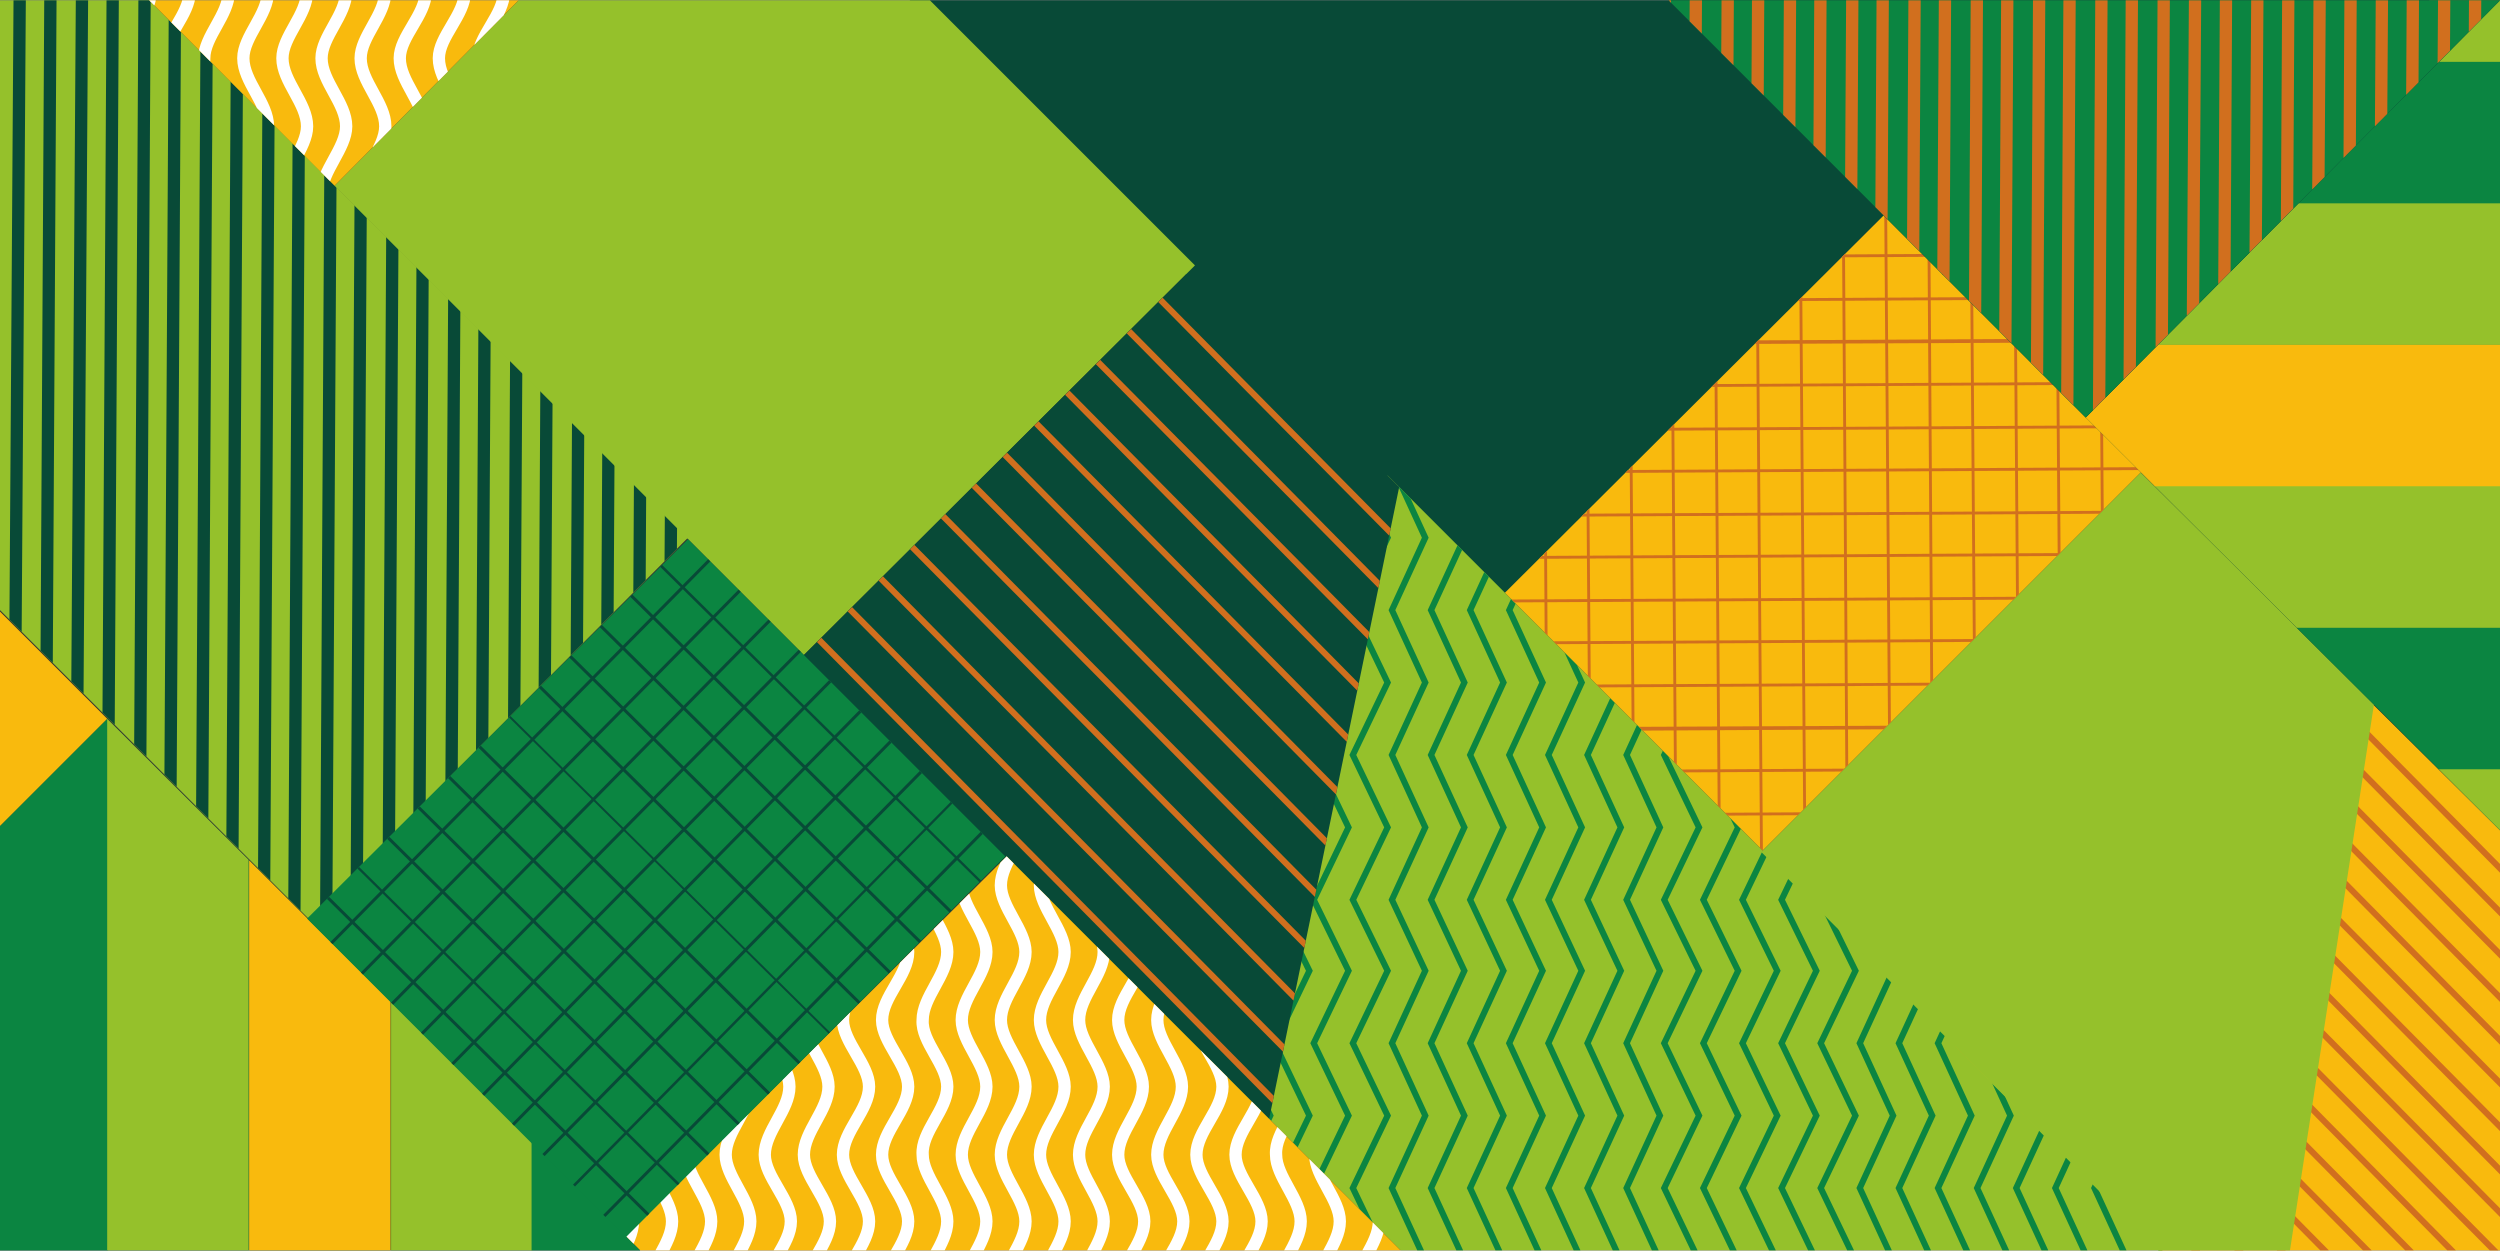 <?xml version="1.0" encoding="UTF-8"?> <svg xmlns="http://www.w3.org/2000/svg" xmlns:xlink="http://www.w3.org/1999/xlink" xml:space="preserve" width="203.157mm" height="101.632mm" version="1.1" style="shape-rendering:geometricPrecision; text-rendering:geometricPrecision; image-rendering:optimizeQuality; fill-rule:evenodd; clip-rule:evenodd" viewBox="0 0 1726 863"><rect x="0" y="0" width="1726" height="863" fill="#333333" stroke="none"/> <defs> <style type="text/css"> .str0 {stroke:#084A37;stroke-width:8.495} .str5 {stroke:#D16F1E;stroke-width:8.495} .str3 {stroke:white;stroke-width:8.495} .str1 {stroke:#0B8541;stroke-width:4.247} .str2 {stroke:#D16F1E;stroke-width:4.247} .str4 {stroke:#2B2A29;stroke-width:0.647} .fil7 {fill:none} .fil0 {fill:#084A37} .fil3 {fill:#0B8541} .fil6 {fill:#0B8541} .fil2 {fill:#95C12B} .fil4 {fill:#95C12B} .fil1 {fill:#F9BA0D} .fil5 {fill:#F9BA0D} .fil9 {fill:#084A37;fill-rule:nonzero} .fil8 {fill:#D16F1E;fill-rule:nonzero} </style> <clipPath id="id0"> <path d="M74 496l368 367 -442 0 0 -293 74 -74z"></path> </clipPath> <clipPath id="id1"> <path d="M103 0l372 371 -262 263 -213 -213 0 -421 103 0z"></path> </clipPath> <clipPath id="id2"> <path d="M958 328l535 535 -526 0 -272 -272 263 -263z"></path> </clipPath> <clipPath id="id3"> <path d="M819 189l147 147 -92 447 -325 -325 270 -269z"></path> </clipPath> <clipPath id="id4"> <path d="M358 0l-127 128 -128 -128 255 0z"></path> </clipPath> <clipPath id="id5"> <path d="M1302 147l177 178 -262 262 -178 -178 263 -262z"></path> </clipPath> <clipPath id="id6"> <path d="M1703 26l-26 -26 -525 0 288 288 263 -262z"></path> </clipPath> <clipPath id="id7"> <path d="M1703 26l-26 -26 -525 0 288 288 263 -262z"></path> </clipPath> <clipPath id="id8"> <path d="M1612 460l114 113 0 290 -235 0 -141 -141 262 -262z"></path> </clipPath> <clipPath id="id9"> <path d="M695 591l272 272 -525 0 -10 -10 263 -262z"></path> </clipPath> <clipPath id="id10"> <path d="M475 372l219 219 -262 263 -220 -220 263 -262z"></path> </clipPath> <clipPath id="id11"> <path d="M1726 0l0 49 0 524 -286 -285 286 -288z"></path> </clipPath> <clipPath id="id12"> <path d="M1726 0l-49 0 -525 0 288 288 286 -288z"></path> </clipPath> </defs> <g id="Слой_x0020_1">  <polygon class="fil0" points="1155,0 1302,147 1039,410 628,0 "></polygon> <polygon class="fil0" points="74,496 442,863 0,863 0,570 "></polygon> <g style="clip-path:url(#id0)"> <g id="_2624998643856"> <g> <rect class="fil1" x="-219" y="286" width="97.678" height="786.595"></rect> <rect class="fil2" x="-121" y="286" width="97.678" height="786.595"></rect> <rect class="fil3" x="-23" y="286" width="97.678" height="786.595"></rect> <rect class="fil4" x="74" y="286" width="97.678" height="786.595"></rect> <rect class="fil5" x="172" y="286" width="97.678" height="786.595"></rect> <rect class="fil4" x="270" y="286" width="97.678" height="786.595"></rect> <rect class="fil6" x="367" y="286" width="97.678" height="786.595"></rect> <rect class="fil4" x="465" y="286" width="97.678" height="786.595"></rect> <rect class="fil5" x="563" y="286" width="97.678" height="786.595"></rect> </g> </g> </g> <polygon class="fil7" points="74,496 442,863 0,863 0,570 "></polygon> <polygon class="fil4" points="103,0 475,371 213,634 0,421 0,0 "></polygon> <g style="clip-path:url(#id1)"> <g id="_2624939148560"> <line id="1" class="fil7 str0" x1="568" y1="850" x2="574" y2="-212"></line> <line class="fil7 str0" x1="546" y1="850" x2="553" y2="-212"></line> <line class="fil7 str0" x1="525" y1="850" x2="531" y2="-212"></line> <line class="fil7 str0" x1="503" y1="850" x2="510" y2="-213"></line> <line class="fil7 str0" x1="-78" y1="846" x2="-71" y2="-216"></line> <line class="fil7 str0" x1="95" y1="847" x2="101" y2="-215"></line> <line class="fil7 str0" x1="73" y1="847" x2="79" y2="-215"></line> <line class="fil7 str0" x1="439" y1="849" x2="445" y2="-213"></line> <line class="fil7 str0" x1="417" y1="849" x2="423" y2="-213"></line> <line class="fil7 str0" x1="396" y1="849" x2="402" y2="-213"></line> <line class="fil7 str0" x1="374" y1="849" x2="380" y2="-213"></line> <line class="fil7 str0" x1="353" y1="849" x2="359" y2="-214"></line> <line class="fil7 str0" x1="331" y1="849" x2="337" y2="-214"></line> <line class="fil7 str0" x1="310" y1="849" x2="316" y2="-214"></line> <line class="fil7 str0" x1="288" y1="848" x2="294" y2="-214"></line> <line class="fil7 str0" x1="267" y1="848" x2="273" y2="-214"></line> <line class="fil7 str0" x1="245" y1="848" x2="251" y2="-214"></line> <line class="fil7 str0" x1="224" y1="848" x2="230" y2="-214"></line> <line class="fil7 str0" x1="202" y1="848" x2="208" y2="-214"></line> <line class="fil7 str0" x1="181" y1="848" x2="187" y2="-215"></line> <line class="fil7 str0" x1="159" y1="848" x2="165" y2="-215"></line> <line class="fil7 str0" x1="138" y1="847" x2="144" y2="-215"></line> <line class="fil7 str0" x1="116" y1="847" x2="122" y2="-215"></line> <line class="fil7 str0" x1="482" y1="850" x2="488" y2="-213"></line> <line class="fil7 str0" x1="460" y1="849" x2="467" y2="-213"></line> <line class="fil7 str0" x1="-121" y1="846" x2="-114" y2="-216"></line> <line class="fil7 str0" x1="-99" y1="846" x2="-93" y2="-216"></line> <line class="fil7 str0" x1="589" y1="850" x2="596" y2="-212"></line> <line class="fil7 str0" x1="30" y1="847" x2="36" y2="-215"></line> <line class="fil7 str0" x1="8" y1="847" x2="15" y2="-216"></line> <line class="fil7 str0" x1="-13" y1="847" x2="-7" y2="-216"></line> <line class="fil7 str0" x1="-35" y1="846" x2="-28" y2="-216"></line> <line class="fil7 str0" x1="-56" y1="846" x2="-50" y2="-216"></line> <line class="fil7 str0" x1="51" y1="847" x2="58" y2="-215"></line> </g> </g> <polygon class="fil7" points="103,0 475,371 213,634 0,421 0,0 "></polygon> <polygon class="fil4" points="642,0 825,183 555,452 231,128 358,0 "></polygon> <polygon class="fil4" points="958,328 1493,863 967,863 695,591 "></polygon> <g style="clip-path:url(#id2)"> <g id="_2625103356352"> <polyline id="1" class="fil7 str1" points="638,22 661,72 638,122 661,172 638,222 661,271 638,321 661,371 638,421 661,471 638,521 661,571 638,621 661,670 638,720 661,770 638,820 661,870 638,920 661,970 638,1020 661,1069 638,1119 661,1169 "></polyline> <polyline class="fil7 str1" points="1580,22 1603,72 1580,122 1603,172 1580,222 1603,271 1580,321 1603,371 1580,421 1603,471 1580,521 1603,571 1580,621 1603,670 1580,720 1603,770 1580,820 1603,870 1580,920 1603,970 1580,1020 1603,1069 1580,1119 1603,1169 "></polyline> <polyline class="fil7 str1" points="584,22 608,72 584,122 608,172 584,222 608,271 584,321 608,371 584,421 608,471 584,521 608,571 584,621 608,670 584,720 608,770 584,820 608,870 584,920 608,970 584,1020 608,1069 584,1119 608,1169 "></polyline> <polyline class="fil7 str1" points="665,22 688,72 665,122 688,172 665,222 688,271 665,321 688,371 665,421 688,471 665,521 688,571 665,621 688,670 665,720 688,770 665,820 688,870 665,920 688,970 665,1020 688,1069 665,1119 688,1169 "></polyline> <polyline class="fil7 str1" points="692,22 715,72 692,122 715,172 692,222 715,271 692,321 715,371 692,421 715,471 692,521 715,571 692,621 715,670 692,720 715,770 692,820 715,870 692,920 715,970 692,1020 715,1069 692,1119 715,1169 "></polyline> <polyline class="fil7 str1" points="719,22 742,72 719,122 742,172 719,222 742,271 719,321 742,371 719,421 742,471 719,521 742,571 719,621 742,670 719,720 742,770 719,820 742,870 719,920 742,970 719,1020 742,1069 719,1119 742,1169 "></polyline> <polyline class="fil7 str1" points="746,22 769,72 746,122 769,172 746,222 769,271 746,321 769,371 746,421 769,471 746,521 769,571 746,621 769,670 746,720 769,770 746,820 769,870 746,920 769,970 746,1020 769,1069 746,1119 769,1169 "></polyline> <polyline class="fil7 str1" points="773,22 796,72 773,122 796,172 773,222 796,271 773,321 796,371 773,421 796,471 773,521 796,571 773,621 796,670 773,720 796,770 773,820 796,870 773,920 796,970 773,1020 796,1069 773,1119 796,1169 "></polyline> <polyline class="fil7 str1" points="800,22 823,72 800,122 823,172 800,222 823,271 800,321 823,371 800,421 823,471 800,521 823,571 800,621 823,670 800,720 823,770 800,820 823,870 800,920 823,970 800,1020 823,1069 800,1119 823,1169 "></polyline> <polyline class="fil7 str1" points="827,22 850,72 827,122 850,172 827,222 850,271 827,321 850,371 827,421 850,471 827,521 850,571 827,621 850,670 827,720 850,770 827,820 850,870 827,920 850,970 827,1020 850,1069 827,1119 850,1169 "></polyline> <polyline class="fil7 str1" points="853,22 877,72 853,122 877,172 853,222 877,271 853,321 877,371 853,421 877,471 853,521 877,571 853,621 877,670 853,720 877,770 853,820 877,870 853,920 877,970 853,1020 877,1069 853,1119 877,1169 "></polyline> <polyline class="fil7 str1" points="880,22 904,72 880,122 904,172 880,222 904,271 880,321 904,371 880,421 904,471 880,521 904,571 880,621 904,670 880,720 904,770 880,820 904,870 880,920 904,970 880,1020 904,1069 880,1119 904,1169 "></polyline> <polyline class="fil7 str1" points="907,22 931,72 907,122 931,172 907,222 931,271 907,321 931,371 907,421 931,471 907,521 931,571 907,621 931,670 907,720 931,770 907,820 931,870 907,920 931,970 907,1020 931,1069 907,1119 931,1169 "></polyline> <polyline class="fil7 str1" points="934,22 958,72 934,122 958,172 934,222 958,271 934,321 958,371 934,421 958,471 934,521 958,571 934,621 958,670 934,720 958,770 934,820 958,870 934,920 958,970 934,1020 958,1069 934,1119 958,1169 "></polyline> <polyline class="fil7 str1" points="961,22 984,72 961,122 984,172 961,222 984,271 961,321 984,371 961,421 984,471 961,521 984,571 961,621 984,670 961,720 984,770 961,820 984,870 961,920 984,970 961,1020 984,1069 961,1119 984,1169 "></polyline> <polyline class="fil7 str1" points="988,22 1011,72 988,122 1011,172 988,222 1011,271 988,321 1011,371 988,421 1011,471 988,521 1011,571 988,621 1011,670 988,720 1011,770 988,820 1011,870 988,920 1011,970 988,1020 1011,1069 988,1119 1011,1169 "></polyline> <polyline class="fil7 str1" points="1015,22 1038,72 1015,122 1038,172 1015,222 1038,271 1015,321 1038,371 1015,421 1038,471 1015,521 1038,571 1015,621 1038,670 1015,720 1038,770 1015,820 1038,870 1015,920 1038,970 1015,1020 1038,1069 1015,1119 1038,1169 "></polyline> <polyline class="fil7 str1" points="1042,22 1065,72 1042,122 1065,172 1042,222 1065,271 1042,321 1065,371 1042,421 1065,471 1042,521 1065,571 1042,621 1065,670 1042,720 1065,770 1042,820 1065,870 1042,920 1065,970 1042,1020 1065,1069 1042,1119 1065,1169 "></polyline> <polyline class="fil7 str1" points="1069,22 1092,72 1069,122 1092,172 1069,222 1092,271 1069,321 1092,371 1069,421 1092,471 1069,521 1092,571 1069,621 1092,670 1069,720 1092,770 1069,820 1092,870 1069,920 1092,970 1069,1020 1092,1069 1069,1119 1092,1169 "></polyline> <polyline class="fil7 str1" points="1096,22 1119,72 1096,122 1119,172 1096,222 1119,271 1096,321 1119,371 1096,421 1119,471 1096,521 1119,571 1096,621 1119,670 1096,720 1119,770 1096,820 1119,870 1096,920 1119,970 1096,1020 1119,1069 1096,1119 1119,1169 "></polyline> <polyline class="fil7 str1" points="1123,22 1146,72 1123,122 1146,172 1123,222 1146,271 1123,321 1146,371 1123,421 1146,471 1123,521 1146,571 1123,621 1146,670 1123,720 1146,770 1123,820 1146,870 1123,920 1146,970 1123,1020 1146,1069 1123,1119 1146,1169 "></polyline> <polyline class="fil7 str1" points="1149,22 1173,72 1149,122 1173,172 1149,222 1173,271 1149,321 1173,371 1149,421 1173,471 1149,521 1173,571 1149,621 1173,670 1149,720 1173,770 1149,820 1173,870 1149,920 1173,970 1149,1020 1173,1069 1149,1119 1173,1169 "></polyline> <polyline class="fil7 str1" points="1176,22 1200,72 1176,122 1200,172 1176,222 1200,271 1176,321 1200,371 1176,421 1200,471 1176,521 1200,571 1176,621 1200,670 1176,720 1200,770 1176,820 1200,870 1176,920 1200,970 1176,1020 1200,1069 1176,1119 1200,1169 "></polyline> <polyline class="fil7 str1" points="1203,22 1227,72 1203,122 1227,172 1203,222 1227,271 1203,321 1227,371 1203,421 1227,471 1203,521 1227,571 1203,621 1227,670 1203,720 1227,770 1203,820 1227,870 1203,920 1227,970 1203,1020 1227,1069 1203,1119 1227,1169 "></polyline> <polyline class="fil7 str1" points="1230,22 1254,72 1230,122 1254,172 1230,222 1254,271 1230,321 1254,371 1230,421 1254,471 1230,521 1254,571 1230,621 1254,670 1230,720 1254,770 1230,820 1254,870 1230,920 1254,970 1230,1020 1254,1069 1230,1119 1254,1169 "></polyline> <polyline class="fil7 str1" points="1257,22 1281,72 1257,122 1281,172 1257,222 1281,271 1257,321 1281,371 1257,421 1281,471 1257,521 1281,571 1257,621 1281,670 1257,720 1281,770 1257,820 1281,870 1257,920 1281,970 1257,1020 1281,1069 1257,1119 1281,1169 "></polyline> <polyline class="fil7 str1" points="1284,22 1307,72 1284,122 1307,172 1284,222 1307,271 1284,321 1307,371 1284,421 1307,471 1284,521 1307,571 1284,621 1307,670 1284,720 1307,770 1284,820 1307,870 1284,920 1307,970 1284,1020 1307,1069 1284,1119 1307,1169 "></polyline> <polyline class="fil7 str1" points="1553,22 1577,72 1553,122 1577,172 1553,222 1577,271 1553,321 1577,371 1553,421 1577,471 1553,521 1577,571 1553,621 1577,670 1553,720 1577,770 1553,820 1577,870 1553,920 1577,970 1553,1020 1577,1069 1553,1119 1577,1169 "></polyline> <polyline class="fil7 str1" points="611,22 635,72 611,122 635,172 611,222 635,271 611,321 635,371 611,421 635,471 611,521 635,571 611,621 635,670 611,720 635,770 611,820 635,870 611,920 635,970 611,1020 635,1069 611,1119 635,1169 "></polyline> <polyline class="fil7 str1" points="1338,22 1361,72 1338,122 1361,172 1338,222 1361,271 1338,321 1361,371 1338,421 1361,471 1338,521 1361,571 1338,621 1361,670 1338,720 1361,770 1338,820 1361,870 1338,920 1361,970 1338,1020 1361,1069 1338,1119 1361,1169 "></polyline> <polyline class="fil7 str1" points="1365,22 1388,72 1365,122 1388,172 1365,222 1388,271 1365,321 1388,371 1365,421 1388,471 1365,521 1388,571 1365,621 1388,670 1365,720 1388,770 1365,820 1388,870 1365,920 1388,970 1365,1020 1388,1069 1365,1119 1388,1169 "></polyline> <polyline class="fil7 str1" points="1392,22 1415,72 1392,122 1415,172 1392,222 1415,271 1392,321 1415,371 1392,421 1415,471 1392,521 1415,571 1392,621 1415,670 1392,720 1415,770 1392,820 1415,870 1392,920 1415,970 1392,1020 1415,1069 1392,1119 1415,1169 "></polyline> <polyline class="fil7 str1" points="1419,22 1442,72 1419,122 1442,172 1419,222 1442,271 1419,321 1442,371 1419,421 1442,471 1419,521 1442,571 1419,621 1442,670 1419,720 1442,770 1419,820 1442,870 1419,920 1442,970 1419,1020 1442,1069 1419,1119 1442,1169 "></polyline> <polyline class="fil7 str1" points="1446,22 1469,72 1446,122 1469,172 1446,222 1469,271 1446,321 1469,371 1446,421 1469,471 1446,521 1469,571 1446,621 1469,670 1446,720 1469,770 1446,820 1469,870 1446,920 1469,970 1446,1020 1469,1069 1446,1119 1469,1169 "></polyline> <polyline class="fil7 str1" points="1472,22 1496,72 1472,122 1496,172 1472,222 1496,271 1472,321 1496,371 1472,421 1496,471 1472,521 1496,571 1472,621 1496,670 1472,720 1496,770 1472,820 1496,870 1472,920 1496,970 1472,1020 1496,1069 1472,1119 1496,1169 "></polyline> <polyline class="fil7 str1" points="1499,22 1523,72 1499,122 1523,172 1499,222 1523,271 1499,321 1523,371 1499,421 1523,471 1499,521 1523,571 1499,621 1523,670 1499,720 1523,770 1499,820 1523,870 1499,920 1523,970 1499,1020 1523,1069 1499,1119 1523,1169 "></polyline> <polyline class="fil7 str1" points="1526,22 1550,72 1526,122 1550,172 1526,222 1550,271 1526,321 1550,371 1526,421 1550,471 1526,521 1550,571 1526,621 1550,670 1526,720 1550,770 1526,820 1550,870 1526,920 1550,970 1526,1020 1550,1069 1526,1119 1550,1169 "></polyline> <polyline class="fil7 str1" points="1311,22 1334,72 1311,122 1334,172 1311,222 1334,271 1311,321 1334,371 1311,421 1334,471 1311,521 1334,571 1311,621 1334,670 1311,720 1334,770 1311,820 1334,870 1311,920 1334,970 1311,1020 1334,1069 1311,1119 1334,1169 "></polyline> </g> </g> <polygon class="fil7" points="958,328 1493,863 967,863 695,591 "></polygon> <polygon class="fil0" points="819,189 966,336 874,783 549,458 "></polygon> <g style="clip-path:url(#id3)"> <g id="_2625037002656"> <line id="1" class="fil7 str2" x1="1616" y1="687" x2="566" y2="-375"></line> <line class="fil7 str2" x1="1594" y1="709" x2="545" y2="-353"></line> <line class="fil7 str2" x1="1573" y1="730" x2="523" y2="-332"></line> <line class="fil7 str2" x1="1551" y1="751" x2="502" y2="-311"></line> <line class="fil7 str2" x1="971" y1="1325" x2="-79" y2="263"></line> <line class="fil7 str2" x1="1143" y1="1155" x2="93" y2="93"></line> <line class="fil7 str2" x1="1121" y1="1176" x2="72" y2="114"></line> <line class="fil7 str2" x1="1487" y1="815" x2="437" y2="-247"></line> <line class="fil7 str2" x1="1465" y1="836" x2="416" y2="-226"></line> <line class="fil7 str2" x1="1444" y1="857" x2="394" y2="-205"></line> <line class="fil7 str2" x1="1422" y1="879" x2="373" y2="-183"></line> <line class="fil7 str2" x1="1401" y1="900" x2="351" y2="-162"></line> <line class="fil7 str2" x1="1379" y1="921" x2="330" y2="-141"></line> <line class="fil7 str2" x1="1358" y1="942" x2="308" y2="-120"></line> <line class="fil7 str2" x1="1336" y1="964" x2="287" y2="-98"></line> <line class="fil7 str2" x1="1315" y1="985" x2="265" y2="-77"></line> <line class="fil7 str2" x1="1293" y1="1006" x2="244" y2="-56"></line> <line class="fil7 str2" x1="1272" y1="1027" x2="222" y2="-35"></line> <line class="fil7 str2" x1="1250" y1="1049" x2="201" y2="-13"></line> <line class="fil7 str2" x1="1229" y1="1070" x2="179" y2="8"></line> <line class="fil7 str2" x1="1207" y1="1091" x2="158" y2="29"></line> <line class="fil7 str2" x1="1186" y1="1112" x2="136" y2="50"></line> <line class="fil7 str2" x1="1164" y1="1134" x2="115" y2="72"></line> <line class="fil7 str2" x1="1530" y1="772" x2="480" y2="-290"></line> <line class="fil7 str2" x1="1508" y1="794" x2="459" y2="-268"></line> <line class="fil7 str2" x1="928" y1="1367" x2="-122" y2="305"></line> <line class="fil7 str2" x1="949" y1="1346" x2="-100" y2="284"></line> <line class="fil7 str2" x1="1637" y1="666" x2="588" y2="-396"></line> <line class="fil7 str2" x1="1078" y1="1219" x2="29" y2="157"></line> <line class="fil7 str2" x1="1057" y1="1240" x2="7" y2="178"></line> <line class="fil7 str2" x1="1035" y1="1261" x2="-14" y2="199"></line> <line class="fil7 str2" x1="1014" y1="1282" x2="-36" y2="220"></line> <line class="fil7 str2" x1="992" y1="1304" x2="-57" y2="242"></line> <line class="fil7 str2" x1="1100" y1="1197" x2="50" y2="135"></line> </g> </g> <polygon class="fil7" points="819,189 966,336 874,783 549,458 "></polygon> <polygon class="fil5" points="358,0 231,128 103,0 "></polygon> <g style="clip-path:url(#id4)"> <g id="_2624582325184"> <path id="1" class="fil7 str3" d="M-258 -470c-19,15 -37,30 -37,46 0,15 18,31 19,46 0,16 -17,31 -17,47 0,15 17,31 17,46 0,16 -17,31 -17,47 0,15 17,31 17,46 0,16 -17,31 -17,47 0,15 17,31 17,46 0,16 -17,31 -17,47 0,15 17,31 17,46 0,16 -17,31 -17,46 0,16 17,31 17,47 0,15 -17,31 -17,46 0,16 17,31 17,47 0,15 -17,31 -17,46 0,16 17,31 17,47 0,15 -17,31 -17,46 0,16 17,31 17,47 0,15 -17,31 -17,46 0,16 17,31 17,47 0,15 -17,31 -17,46 0,16 17,31 17,47 0,15 -17,31 -35,46"></path> <path class="fil7 str3" d="M-231 -470c-19,15 -37,30 -37,46 0,15 18,31 19,46 0,16 -17,31 -17,47 0,15 17,31 17,46 0,16 -17,31 -17,47 0,15 17,31 17,46 0,16 -17,31 -17,47 0,15 17,31 17,46 0,16 -17,31 -17,47 0,15 17,31 17,46 0,16 -17,31 -17,46 0,16 17,31 17,47 0,15 -17,31 -17,46 0,16 17,31 17,47 0,15 -17,31 -17,46 0,16 17,31 17,47 0,15 -17,31 -17,46 0,16 17,31 17,47 0,15 -17,31 -17,46 0,16 17,31 17,47 0,15 -17,31 -17,46 0,16 17,31 17,47 0,15 -17,31 -35,46"></path> <path class="fil7 str3" d="M772 -470c-19,15 -37,30 -37,46 0,15 18,31 19,46 0,16 -17,31 -17,47 0,15 17,31 17,46 0,16 -17,31 -17,47 0,15 17,31 17,46 0,16 -17,31 -17,47 0,15 17,31 17,46 0,16 -17,31 -17,47 0,15 17,31 17,46 0,16 -17,31 -17,46 0,16 17,31 17,47 0,15 -17,31 -17,46 0,16 17,31 17,47 0,15 -17,31 -17,46 0,16 17,31 17,47 0,15 -17,31 -17,46 0,16 17,31 17,47 0,15 -17,31 -17,46 0,16 17,31 17,47 0,15 -17,31 -17,46 0,16 17,31 17,47 0,15 -17,31 -34,46"></path> <path class="fil7 str3" d="M-177 -470c-19,15 -37,30 -37,46 0,15 18,31 19,46 1,16 -17,31 -17,47 0,15 18,31 18,46 0,16 -18,31 -18,47 0,15 18,31 18,46 0,16 -18,31 -18,47 0,15 18,31 18,46 0,16 -18,31 -18,47 0,15 18,31 18,46 0,16 -18,31 -18,46 0,16 17,31 17,47 0,15 -17,31 -17,46 0,16 18,31 18,47 0,15 -18,31 -18,46 0,16 18,31 18,47 0,15 -18,31 -18,46 0,16 18,31 18,47 0,15 -18,31 -18,46 0,16 18,31 18,47 0,15 -18,31 -18,46 0,16 18,31 18,47 0,15 -18,31 -35,46"></path> <path class="fil7 str3" d="M-150 -470c-18,15 -37,30 -37,46 0,15 19,31 19,46 1,16 -17,31 -17,47 0,15 18,31 18,46 0,16 -18,31 -18,47 0,15 18,31 18,46 0,16 -18,31 -18,47 0,15 18,31 18,46 0,16 -18,31 -18,47 0,15 18,31 18,46 0,16 -18,31 -18,46 0,16 17,31 17,47 0,15 -17,31 -17,46 0,16 18,31 18,47 0,15 -18,31 -18,46 0,16 18,31 18,47 0,15 -18,31 -18,46 0,16 18,31 18,47 0,15 -18,31 -18,46 0,16 18,31 18,47 0,15 -18,31 -18,46 0,16 18,31 18,47 0,15 -18,31 -35,46"></path> <path class="fil7 str3" d="M-123 -470c-18,15 -37,30 -37,46 0,15 19,31 19,46 1,16 -17,31 -17,47 0,15 18,31 18,46 0,16 -18,31 -18,47 0,15 18,31 18,46 0,16 -18,31 -18,47 0,15 18,31 18,46 0,16 -18,31 -18,47 0,15 18,31 18,46 0,16 -18,31 -18,46 0,16 18,31 18,47 0,15 -18,31 -18,46 0,16 18,31 18,47 0,15 -18,31 -18,46 0,16 18,31 18,47 0,15 -18,31 -18,46 0,16 18,31 18,47 0,15 -18,31 -18,46 0,16 18,31 18,47 0,15 -18,31 -18,46 0,16 18,31 18,47 0,15 -18,31 -35,46"></path> <path class="fil7 str3" d="M-96 -470c-18,15 -37,30 -37,46 0,15 19,31 19,46 1,16 -17,31 -17,47 0,15 18,31 18,46 0,16 -18,31 -18,47 0,15 18,31 18,46 0,16 -18,31 -18,47 0,15 18,31 18,46 0,16 -18,31 -18,47 0,15 18,31 18,46 0,16 -18,31 -18,46 0,16 18,31 18,47 0,15 -18,31 -18,46 0,16 18,31 18,47 0,15 -18,31 -18,46 0,16 18,31 18,47 0,15 -18,31 -18,46 0,16 18,31 18,47 0,15 -18,31 -18,46 0,16 18,31 18,47 0,15 -18,31 -18,46 0,16 18,31 18,47 0,15 -18,31 -35,46"></path> <path class="fil7 str3" d="M-69 -470c-18,15 -37,30 -37,46 0,15 19,31 19,46 1,16 -16,31 -16,47 0,15 17,31 17,46 0,16 -17,31 -17,47 0,15 17,31 17,46 0,16 -17,31 -17,47 0,15 17,31 17,46 0,16 -17,31 -17,47 0,15 17,31 17,46 0,16 -17,31 -17,46 -1,16 17,31 17,47 0,15 -18,31 -17,46 0,16 17,31 17,47 0,15 -17,31 -17,46 0,16 17,31 17,47 0,15 -17,31 -17,46 0,16 17,31 17,47 0,15 -17,31 -17,46 0,16 17,31 17,47 0,15 -17,31 -17,46 0,16 17,31 17,47 0,15 -17,31 -35,46"></path> <path class="fil7 str3" d="M-41 -470c-19,15 -37,30 -37,46 0,15 18,31 19,46 0,16 -17,31 -17,47 0,15 17,31 17,46 0,16 -17,31 -17,47 0,15 17,31 17,46 0,16 -17,31 -17,47 0,15 17,31 17,46 0,16 -17,31 -17,47 0,15 17,31 17,46 0,16 -17,31 -17,46 0,16 17,31 17,47 0,15 -17,31 -17,46 0,16 17,31 17,47 0,15 -17,31 -17,46 0,16 17,31 17,47 0,15 -17,31 -17,46 0,16 17,31 17,47 0,15 -17,31 -17,46 0,16 17,31 17,47 0,15 -17,31 -17,46 0,16 17,31 17,47 0,15 -17,31 -35,46"></path> <path class="fil7 str3" d="M-14 -470c-19,15 -37,30 -37,46 0,15 18,31 19,46 0,16 -17,31 -17,47 0,15 17,31 17,46 0,16 -17,31 -17,47 0,15 17,31 17,46 0,16 -17,31 -17,47 0,15 17,31 17,46 0,16 -17,31 -17,47 0,15 17,31 17,46 0,16 -17,31 -17,46 0,16 17,31 17,47 0,15 -17,31 -17,46 0,16 17,31 17,47 0,15 -17,31 -17,46 0,16 17,31 17,47 0,15 -17,31 -17,46 0,16 17,31 17,47 0,15 -17,31 -17,46 0,16 17,31 17,47 0,15 -17,31 -17,46 0,16 17,31 17,47 0,15 -17,31 -35,46"></path> <path class="fil7 str3" d="M13 -470c-19,15 -37,30 -37,46 0,15 18,31 19,46 0,16 -17,31 -17,47 0,15 17,31 17,46 0,16 -17,31 -17,47 0,15 17,31 17,46 0,16 -17,31 -17,47 0,15 17,31 17,46 0,16 -17,31 -17,47 0,15 17,31 17,46 0,16 -17,31 -17,46 0,16 17,31 17,47 0,15 -17,31 -17,46 0,16 17,31 17,47 0,15 -17,31 -17,46 0,16 17,31 17,47 0,15 -17,31 -17,46 0,16 17,31 17,47 0,15 -17,31 -17,46 0,16 17,31 17,47 0,15 -17,31 -17,46 0,16 17,31 17,47 0,15 -17,31 -35,46"></path> <path class="fil7 str3" d="M40 -470c-19,15 -37,30 -37,46 0,15 18,31 19,46 0,16 -17,31 -17,47 0,15 17,31 17,46 0,16 -17,31 -17,47 0,15 17,31 17,46 0,16 -17,31 -17,47 0,15 17,31 17,46 0,16 -17,31 -17,47 0,15 17,31 17,46 0,16 -17,31 -17,46 0,16 17,31 17,47 0,15 -17,31 -17,46 0,16 17,31 17,47 0,15 -17,31 -17,46 0,16 17,31 17,47 0,15 -17,31 -17,46 0,16 17,31 17,47 0,15 -17,31 -17,46 0,16 17,31 17,47 0,15 -17,31 -17,46 0,16 17,31 17,47 0,15 -17,31 -34,46"></path> <path class="fil7 str3" d="M67 -470c-19,15 -37,30 -37,46 0,15 18,31 19,46 1,16 -17,31 -17,47 0,15 18,31 18,46 0,16 -18,31 -18,47 0,15 18,31 18,46 0,16 -18,31 -18,47 0,15 18,31 18,46 0,16 -18,31 -18,47 0,15 18,31 18,46 0,16 -18,31 -18,46 0,16 17,31 17,47 0,15 -17,31 -17,46 0,16 18,31 18,47 0,15 -18,31 -18,46 0,16 18,31 18,47 0,15 -18,31 -18,46 0,16 18,31 18,47 0,15 -18,31 -18,46 0,16 18,31 18,47 0,15 -18,31 -18,46 0,16 18,31 18,47 0,15 -18,31 -35,46"></path> <path class="fil7 str3" d="M94 -470c-18,15 -37,30 -37,46 0,15 19,31 19,46 1,16 -17,31 -17,47 0,15 18,31 18,46 0,16 -18,31 -18,47 0,15 18,31 18,46 0,16 -18,31 -18,47 0,15 18,31 18,46 0,16 -18,31 -18,47 0,15 18,31 18,46 0,16 -18,31 -18,46 0,16 17,31 17,47 0,15 -17,31 -17,46 0,16 18,31 18,47 0,15 -18,31 -18,46 0,16 18,31 18,47 0,15 -18,31 -18,46 0,16 18,31 18,47 0,15 -18,31 -18,46 0,16 18,31 18,47 0,15 -18,31 -18,46 0,16 18,31 18,47 0,15 -18,31 -35,46"></path> <path class="fil7 str3" d="M121 -470c-18,15 -37,30 -37,46 0,15 19,31 19,46 1,16 -17,31 -17,47 0,15 18,31 18,46 0,16 -18,31 -18,47 0,15 18,31 18,46 0,16 -18,31 -18,47 0,15 18,31 18,46 0,16 -18,31 -18,47 0,15 18,31 18,46 0,16 -18,31 -18,46 0,16 18,31 18,47 0,15 -18,31 -18,46 0,16 18,31 18,47 0,15 -18,31 -18,46 0,16 18,31 18,47 0,15 -18,31 -18,46 0,16 18,31 18,47 0,15 -18,31 -18,46 0,16 18,31 18,47 0,15 -18,31 -18,46 0,16 18,31 18,47 0,15 -18,31 -35,46"></path> <path class="fil7 str3" d="M148 -470c-18,15 -37,30 -37,46 0,15 19,31 19,46 1,16 -17,31 -17,47 0,15 18,31 18,46 0,16 -18,31 -18,47 0,15 18,31 18,46 0,16 -18,31 -18,47 0,15 18,31 18,46 0,16 -18,31 -18,47 0,15 18,31 18,46 0,16 -18,31 -18,46 0,16 18,31 18,47 0,15 -18,31 -18,46 0,16 18,31 18,47 0,15 -18,31 -18,46 0,16 18,31 18,47 0,15 -18,31 -18,46 0,16 18,31 18,47 0,15 -18,31 -18,46 0,16 18,31 18,47 0,15 -18,31 -18,46 0,16 18,31 18,47 0,15 -18,31 -35,46"></path> <path class="fil7 str3" d="M175 -470c-18,15 -37,30 -37,46 0,15 19,31 19,46 1,16 -16,31 -16,47 0,15 17,31 17,46 0,16 -17,31 -17,47 0,15 17,31 17,46 0,16 -17,31 -17,47 0,15 17,31 17,46 0,16 -17,31 -17,47 0,15 17,31 17,46 0,16 -17,31 -17,46 -1,16 17,31 17,47 0,15 -18,31 -17,46 0,16 17,31 17,47 0,15 -17,31 -17,46 0,16 17,31 17,47 0,15 -17,31 -17,46 0,16 17,31 17,47 0,15 -17,31 -17,46 0,16 17,31 17,47 0,15 -17,31 -17,46 0,16 17,31 17,47 0,15 -17,31 -35,46"></path> <path class="fil7 str3" d="M203 -470c-19,15 -37,30 -37,46 0,15 18,31 19,46 0,16 -17,31 -17,47 0,15 17,31 17,46 0,16 -17,31 -17,47 0,15 17,31 17,46 0,16 -17,31 -17,47 0,15 17,31 17,46 0,16 -17,31 -17,47 0,15 17,31 17,46 0,16 -17,31 -17,46 0,16 17,31 17,47 0,15 -17,31 -17,46 0,16 17,31 17,47 0,15 -17,31 -17,46 0,16 17,31 17,47 0,15 -17,31 -17,46 0,16 17,31 17,47 0,15 -17,31 -17,46 0,16 17,31 17,47 0,15 -17,31 -17,46 0,16 17,31 17,47 0,15 -17,31 -35,46"></path> <path class="fil7 str3" d="M230 -470c-19,15 -37,30 -37,46 0,15 18,31 19,46 0,16 -17,31 -17,47 0,15 17,31 17,46 0,16 -17,31 -17,47 0,15 17,31 17,46 0,16 -17,31 -17,47 0,15 17,31 17,46 0,16 -17,31 -17,47 0,15 17,31 17,46 0,16 -17,31 -17,46 0,16 17,31 17,47 0,15 -17,31 -17,46 0,16 17,31 17,47 0,15 -17,31 -17,46 0,16 17,31 17,47 0,15 -17,31 -17,46 0,16 17,31 17,47 0,15 -17,31 -17,46 0,16 17,31 17,47 0,15 -17,31 -17,46 0,16 17,31 17,47 0,15 -17,31 -35,46"></path> <path class="fil7 str3" d="M257 -470c-19,15 -37,30 -37,46 0,15 18,31 19,46 0,16 -17,31 -17,47 0,15 17,31 17,46 0,16 -17,31 -17,47 0,15 17,31 17,46 0,16 -17,31 -17,47 0,15 17,31 17,46 0,16 -17,31 -17,47 0,15 17,31 17,46 0,16 -17,31 -17,46 0,16 17,31 17,47 0,15 -17,31 -17,46 0,16 17,31 17,47 0,15 -17,31 -17,46 0,16 17,31 17,47 0,15 -17,31 -17,46 0,16 17,31 17,47 0,15 -17,31 -17,46 0,16 17,31 17,47 0,15 -17,31 -17,46 0,16 17,31 17,47 0,15 -17,31 -35,46"></path> <path class="fil7 str3" d="M284 -470c-19,15 -37,30 -37,46 0,15 18,31 19,46 0,16 -17,31 -17,47 0,15 17,31 17,46 0,16 -17,31 -17,47 0,15 17,31 17,46 0,16 -17,31 -17,47 0,15 17,31 17,46 0,16 -17,31 -17,47 0,15 17,31 17,46 0,16 -17,31 -17,46 0,16 17,31 17,47 0,15 -17,31 -17,46 0,16 17,31 17,47 0,15 -17,31 -17,46 0,16 17,31 17,47 0,15 -17,31 -17,46 0,16 17,31 17,47 0,15 -17,31 -17,46 0,16 17,31 17,47 0,15 -17,31 -17,46 0,16 17,31 17,47 0,15 -17,31 -34,46"></path> <path class="fil7 str3" d="M311 -470c-19,15 -37,30 -37,46 0,15 18,31 19,46 1,16 -17,31 -17,47 0,15 18,31 18,46 0,16 -18,31 -18,47 0,15 18,31 18,46 0,16 -18,31 -18,47 0,15 18,31 18,46 0,16 -18,31 -18,47 0,15 18,31 18,46 0,16 -18,31 -18,46 0,16 17,31 17,47 0,15 -17,31 -17,46 0,16 18,31 18,47 0,15 -18,31 -18,46 0,16 18,31 18,47 0,15 -18,31 -18,46 0,16 18,31 18,47 0,15 -18,31 -18,46 0,16 18,31 18,47 0,15 -18,31 -18,46 0,16 18,31 18,47 0,15 -18,31 -35,46"></path> <path class="fil7 str3" d="M338 -470c-18,15 -37,30 -37,46 0,15 19,31 19,46 1,16 -17,31 -17,47 0,15 18,31 18,46 0,16 -18,31 -18,47 0,15 18,31 18,46 0,16 -18,31 -18,47 0,15 18,31 18,46 0,16 -18,31 -18,47 0,15 18,31 18,46 0,16 -18,31 -18,46 0,16 17,31 17,47 0,15 -17,31 -17,46 0,16 18,31 18,47 0,15 -18,31 -18,46 0,16 18,31 18,47 0,15 -18,31 -18,46 0,16 18,31 18,47 0,15 -18,31 -18,46 0,16 18,31 18,47 0,15 -18,31 -18,46 0,16 18,31 18,47 0,15 -18,31 -35,46"></path> <path class="fil7 str3" d="M365 -470c-18,15 -37,30 -37,46 0,15 19,31 19,46 1,16 -17,31 -17,47 0,15 18,31 18,46 0,16 -18,31 -18,47 0,15 18,31 18,46 0,16 -18,31 -18,47 0,15 18,31 18,46 0,16 -18,31 -18,47 0,15 18,31 18,46 0,16 -18,31 -18,46 0,16 18,31 18,47 0,15 -18,31 -18,46 0,16 18,31 18,47 0,15 -18,31 -18,46 0,16 18,31 18,47 0,15 -18,31 -18,46 0,16 18,31 18,47 0,15 -18,31 -18,46 0,16 18,31 18,47 0,15 -18,31 -18,46 0,16 18,31 18,47 0,15 -18,31 -35,46"></path> <path class="fil7 str3" d="M392 -470c-18,15 -37,30 -37,46 0,15 19,31 19,46 1,16 -17,31 -17,47 0,15 18,31 18,46 0,16 -18,31 -18,47 0,15 18,31 18,46 0,16 -18,31 -18,47 0,15 18,31 18,46 0,16 -18,31 -18,47 0,15 18,31 18,46 0,16 -18,31 -18,46 0,16 18,31 18,47 0,15 -18,31 -18,46 0,16 18,31 18,47 0,15 -18,31 -18,46 0,16 18,31 18,47 0,15 -18,31 -18,46 0,16 18,31 18,47 0,15 -18,31 -18,46 0,16 18,31 18,47 0,15 -18,31 -18,46 0,16 18,31 18,47 0,15 -18,31 -35,46"></path> <path class="fil7 str3" d="M419 -470c-18,15 -37,30 -37,46 0,15 19,31 19,46 1,16 -16,31 -16,47 0,15 17,31 17,46 0,16 -17,31 -17,47 0,15 17,31 17,46 0,16 -17,31 -17,47 0,15 17,31 17,46 0,16 -17,31 -17,47 0,15 17,31 17,46 0,16 -17,31 -17,46 -1,16 17,31 17,47 0,15 -18,31 -17,46 0,16 17,31 17,47 0,15 -17,31 -17,46 0,16 17,31 17,47 0,15 -17,31 -17,46 0,16 17,31 17,47 0,15 -17,31 -17,46 0,16 17,31 17,47 0,15 -17,31 -17,46 0,16 17,31 17,47 0,15 -17,31 -35,46"></path> <path class="fil7 str3" d="M447 -470c-19,15 -37,30 -37,46 0,15 18,31 19,46 0,16 -17,31 -17,47 0,15 17,31 17,46 0,16 -17,31 -17,47 0,15 17,31 17,46 0,16 -17,31 -17,47 0,15 17,31 17,46 0,16 -17,31 -17,47 0,15 17,31 17,46 0,16 -17,31 -17,46 0,16 17,31 17,47 0,15 -17,31 -17,46 0,16 17,31 17,47 0,15 -17,31 -17,46 0,16 17,31 17,47 0,15 -17,31 -17,46 0,16 17,31 17,47 0,15 -17,31 -17,46 0,16 17,31 17,47 0,15 -17,31 -17,46 0,16 17,31 17,47 0,15 -17,31 -35,46"></path> <path class="fil7 str3" d="M474 -470c-19,15 -37,30 -37,46 0,15 18,31 19,46 0,16 -17,31 -17,47 0,15 17,31 17,46 0,16 -17,31 -17,47 0,15 17,31 17,46 0,16 -17,31 -17,47 0,15 17,31 17,46 0,16 -17,31 -17,47 0,15 17,31 17,46 0,16 -17,31 -17,46 0,16 17,31 17,47 0,15 -17,31 -17,46 0,16 17,31 17,47 0,15 -17,31 -17,46 0,16 17,31 17,47 0,15 -17,31 -17,46 0,16 17,31 17,47 0,15 -17,31 -17,46 0,16 17,31 17,47 0,15 -17,31 -17,46 0,16 17,31 17,47 0,15 -17,31 -35,46"></path> <path class="fil7 str3" d="M501 -470c-19,15 -37,30 -37,46 0,15 18,31 19,46 0,16 -17,31 -17,47 0,15 17,31 17,46 0,16 -17,31 -17,47 0,15 17,31 17,46 0,16 -17,31 -17,47 0,15 17,31 17,46 0,16 -17,31 -17,47 0,15 17,31 17,46 0,16 -17,31 -17,46 0,16 17,31 17,47 0,15 -17,31 -17,46 0,16 17,31 17,47 0,15 -17,31 -17,46 0,16 17,31 17,47 0,15 -17,31 -17,46 0,16 17,31 17,47 0,15 -17,31 -17,46 0,16 17,31 17,47 0,15 -17,31 -17,46 0,16 17,31 17,47 0,15 -17,31 -35,46"></path> <path class="fil7 str3" d="M528 -470c-19,15 -37,30 -37,46 0,15 18,31 19,46 0,16 -17,31 -17,47 0,15 17,31 17,46 0,16 -17,31 -17,47 0,15 17,31 17,46 0,16 -17,31 -17,47 0,15 17,31 17,46 0,16 -17,31 -17,47 0,15 17,31 17,46 0,16 -17,31 -17,46 0,16 17,31 17,47 0,15 -17,31 -17,46 0,16 17,31 17,47 0,15 -17,31 -17,46 0,16 17,31 17,47 0,15 -17,31 -17,46 0,16 17,31 17,47 0,15 -17,31 -17,46 0,16 17,31 17,47 0,15 -17,31 -17,46 0,16 17,31 17,47 0,15 -17,31 -34,46"></path> <path class="fil7 str3" d="M555 -470c-18,15 -37,30 -37,46 0,15 19,31 19,46 1,16 -17,31 -17,47 0,15 18,31 18,46 0,16 -18,31 -18,47 0,15 18,31 18,46 0,16 -18,31 -18,47 0,15 18,31 18,46 0,16 -18,31 -18,47 0,15 18,31 18,46 0,16 -18,31 -18,46 0,16 17,31 17,47 0,15 -17,31 -17,46 0,16 18,31 18,47 0,15 -18,31 -18,46 0,16 18,31 18,47 0,15 -18,31 -18,46 0,16 18,31 18,47 0,15 -18,31 -18,46 0,16 18,31 18,47 0,15 -18,31 -18,46 0,16 18,31 18,47 0,15 -18,31 -35,46"></path> <path class="fil7 str3" d="M582 -470c-18,15 -37,30 -37,46 0,15 19,31 19,46 1,16 -17,31 -17,47 0,15 18,31 18,46 0,16 -18,31 -18,47 0,15 18,31 18,46 0,16 -18,31 -18,47 0,15 18,31 18,46 0,16 -18,31 -18,47 0,15 18,31 18,46 0,16 -18,31 -18,46 0,16 17,31 17,47 0,15 -17,31 -17,46 0,16 18,31 18,47 0,15 -18,31 -18,46 0,16 18,31 18,47 0,15 -18,31 -18,46 0,16 18,31 18,47 0,15 -18,31 -18,46 0,16 18,31 18,47 0,15 -18,31 -18,46 0,16 18,31 18,47 0,15 -18,31 -35,46"></path> <path class="fil7 str3" d="M609 -470c-18,15 -37,30 -37,46 0,15 19,31 19,46 1,16 -17,31 -17,47 0,15 18,31 18,46 0,16 -18,31 -18,47 0,15 18,31 18,46 0,16 -18,31 -18,47 0,15 18,31 18,46 0,16 -18,31 -18,47 0,15 18,31 18,46 0,16 -18,31 -18,46 0,16 18,31 18,47 0,15 -18,31 -18,46 0,16 18,31 18,47 0,15 -18,31 -18,46 0,16 18,31 18,47 0,15 -18,31 -18,46 0,16 18,31 18,47 0,15 -18,31 -18,46 0,16 18,31 18,47 0,15 -18,31 -18,46 0,16 18,31 18,47 0,15 -18,31 -35,46"></path> <path class="fil7 str3" d="M745 -470c-19,15 -37,30 -37,46 0,15 18,31 19,46 0,16 -17,31 -17,47 0,15 17,31 17,46 0,16 -17,31 -17,47 0,15 17,31 17,46 0,16 -17,31 -17,47 0,15 17,31 17,46 0,16 -17,31 -17,47 0,15 17,31 17,46 0,16 -17,31 -17,46 0,16 17,31 17,47 0,15 -17,31 -17,46 0,16 17,31 17,47 0,15 -17,31 -17,46 0,16 17,31 17,47 0,15 -17,31 -17,46 0,16 17,31 17,47 0,15 -17,31 -17,46 0,16 17,31 17,47 0,15 -17,31 -17,46 0,16 17,31 17,47 0,15 -17,31 -34,46"></path> <path class="fil7 str3" d="M-204 -470c-19,15 -37,30 -37,46 0,15 18,31 19,46 0,16 -17,31 -17,47 0,15 17,31 17,46 0,16 -17,31 -17,47 0,15 17,31 17,46 0,16 -17,31 -17,47 0,15 17,31 17,46 0,16 -17,31 -17,47 0,15 17,31 17,46 0,16 -17,31 -17,46 0,16 17,31 17,47 0,15 -17,31 -17,46 0,16 17,31 17,47 0,15 -17,31 -17,46 0,16 17,31 17,47 0,15 -17,31 -17,46 0,16 17,31 17,47 0,15 -17,31 -17,46 0,16 17,31 17,47 0,15 -17,31 -17,46 0,16 17,31 17,47 0,15 -17,31 -34,46"></path> <path class="fil7 str3" d="M663 -470c-18,15 -37,30 -37,46 0,15 19,31 19,46 1,16 -16,31 -16,47 0,15 17,31 17,46 0,16 -17,31 -17,47 0,15 17,31 17,46 0,16 -17,31 -17,47 0,15 17,31 17,46 0,16 -17,31 -17,47 0,15 17,31 17,46 0,16 -17,31 -17,46 -1,16 17,31 17,47 0,15 -18,31 -17,46 0,16 17,31 17,47 0,15 -17,31 -17,46 0,16 17,31 17,47 0,15 -17,31 -17,46 0,16 17,31 17,47 0,15 -17,31 -17,46 0,16 17,31 17,47 0,15 -17,31 -17,46 0,16 17,31 17,47 0,15 -17,31 -35,46"></path> <path class="fil7 str3" d="M691 -470c-19,15 -37,30 -37,46 0,15 18,31 19,46 0,16 -17,31 -17,47 0,15 17,31 17,46 0,16 -17,31 -17,47 0,15 17,31 17,46 0,16 -17,31 -17,47 0,15 17,31 17,46 0,16 -17,31 -17,47 0,15 17,31 17,46 0,16 -17,31 -17,46 0,16 17,31 17,47 0,15 -17,31 -17,46 0,16 17,31 17,47 0,15 -17,31 -17,46 0,16 17,31 17,47 0,15 -17,31 -17,46 0,16 17,31 17,47 0,15 -17,31 -17,46 0,16 17,31 17,47 0,15 -17,31 -17,46 0,16 17,31 17,47 0,15 -17,31 -35,46"></path> <path class="fil7 str3" d="M718 -470c-19,15 -37,30 -37,46 0,15 18,31 19,46 0,16 -17,31 -17,47 0,15 17,31 17,46 0,16 -17,31 -17,47 0,15 17,31 17,46 0,16 -17,31 -17,47 0,15 17,31 17,46 0,16 -17,31 -17,47 0,15 17,31 17,46 0,16 -17,31 -17,46 0,16 17,31 17,47 0,15 -17,31 -17,46 0,16 17,31 17,47 0,15 -17,31 -17,46 0,16 17,31 17,47 0,15 -17,31 -17,46 0,16 17,31 17,47 0,15 -17,31 -17,46 0,16 17,31 17,47 0,15 -17,31 -17,46 0,16 17,31 17,47 0,15 -17,31 -35,46"></path> <path class="fil7 str3" d="M636 -470c-18,15 -37,30 -37,46 0,15 19,31 19,46 1,16 -17,31 -17,47 0,15 18,31 18,46 0,16 -18,31 -18,47 0,15 18,31 18,46 0,16 -18,31 -18,47 0,15 18,31 18,46 0,16 -18,31 -18,47 0,15 18,31 18,46 0,16 -18,31 -18,46 0,16 18,31 18,47 0,15 -18,31 -18,46 0,16 18,31 18,47 0,15 -18,31 -18,46 0,16 18,31 18,47 0,15 -18,31 -18,46 0,16 18,31 18,47 0,15 -18,31 -18,46 0,16 18,31 18,47 0,15 -18,31 -18,46 0,16 18,31 18,47 0,15 -18,31 -35,46"></path> </g> </g> <polygon class="fil7" points="358,0 231,128 103,0 "></polygon> <polygon class="fil5" points="0,422 74,496 0,570 "></polygon> <polygon class="fil5" points="1302,147 1479,325 1217,587 1039,409 "></polygon> <g style="clip-path:url(#id5)"> <g id="_2625035445584"> <polygon id="1" class="fil8" points="1719,826 804,831 807,829 1721,824 "></polygon> <polygon class="fil8" points="1714,-91 800,-86 802,-88 1716,-93 "></polygon> <polygon class="fil8" points="1718,767 804,772 806,770 1720,765 "></polygon> <polygon class="fil8" points="1718,737 804,742 806,740 1720,735 "></polygon> <polygon class="fil8" points="1718,707 804,712 806,710 1720,705 "></polygon> <polygon class="fil8" points="1718,678 804,683 806,681 1720,676 "></polygon> <polygon class="fil8" points="1718,648 804,653 806,651 1720,646 "></polygon> <polygon class="fil8" points="1718,619 803,624 805,622 1720,617 "></polygon> <polygon class="fil8" points="1717,589 803,594 805,592 1720,587 "></polygon> <polygon class="fil8" points="1717,560 803,565 805,563 1719,558 "></polygon> <polygon class="fil8" points="1717,530 803,535 805,533 1719,528 "></polygon> <polygon class="fil8" points="1717,501 803,506 805,503 1719,499 "></polygon> <polygon class="fil8" points="1717,471 803,476 805,474 1719,469 "></polygon> <polygon class="fil8" points="1716,294 802,299 804,297 1718,292 "></polygon> <polygon class="fil8" points="1716,264 801,269 803,267 1718,262 "></polygon> <polygon class="fil8" points="1716,235 801,239 803,237 1718,232 "></polygon> <polygon class="fil8" points="1715,205 801,210 803,208 1717,203 "></polygon> <polygon class="fil8" points="1715,175 801,180 803,178 1717,173 "></polygon> <polygon class="fil8" points="1715,146 801,151 803,149 1717,144 "></polygon> <polygon class="fil8" points="1715,116 801,121 803,119 1717,114 "></polygon> <polygon class="fil8" points="1715,87 800,92 803,90 1717,85 "></polygon> <polygon class="fil8" points="1715,57 800,62 802,60 1717,55 "></polygon> <polygon class="fil8" points="1714,28 800,33 802,31 1716,26 "></polygon> <polygon class="fil8" points="1714,-2 800,3 802,1 1716,-4 "></polygon> <polygon class="fil8" points="1714,-32 800,-27 802,-29 1716,-34 "></polygon> <polygon class="fil8" points="1714,-61 800,-56 802,-58 1716,-63 "></polygon> <polygon class="fil8" points="1719,796 804,801 806,799 1721,794 "></polygon> <polygon class="fil8" points="1717,412 802,417 804,415 1719,410 "></polygon> <polygon class="fil8" points="1716,382 802,387 804,385 1718,380 "></polygon> <polygon class="fil8" points="1716,353 802,358 804,356 1718,351 "></polygon> <polygon class="fil8" points="1716,323 802,328 804,326 1718,321 "></polygon> <polygon class="fil8" points="1717,441 802,446 804,444 1719,439 "></polygon> <polygon class="fil8" points="1715,-114 1722,841 1720,839 1713,-116 "></polygon> <polygon class="fil8" points="799,-105 805,850 803,848 797,-108 "></polygon> <polygon class="fil8" points="1656,-113 1663,842 1661,840 1654,-115 "></polygon> <polygon class="fil8" points="1626,-113 1633,842 1631,840 1624,-115 "></polygon> <polygon class="fil8" points="1597,-113 1603,843 1601,840 1595,-115 "></polygon> <polygon class="fil8" points="1567,-112 1574,843 1572,841 1565,-115 "></polygon> <polygon class="fil8" points="1538,-112 1544,843 1542,841 1536,-114 "></polygon> <polygon class="fil8" points="1508,-112 1515,843 1513,841 1506,-114 "></polygon> <polygon class="fil8" points="1478,-112 1485,844 1483,842 1476,-114 "></polygon> <polygon class="fil8" points="1449,-111 1456,844 1454,842 1447,-113 "></polygon> <polygon class="fil8" points="1419,-111 1426,844 1424,842 1417,-113 "></polygon> <polygon class="fil8" points="1390,-111 1397,844 1395,842 1388,-113 "></polygon> <polygon class="fil8" points="1360,-111 1367,845 1365,843 1358,-113 "></polygon> <polygon class="fil8" points="1183,-109 1190,846 1188,844 1181,-111 "></polygon> <polygon class="fil8" points="1153,-109 1160,847 1158,844 1151,-111 "></polygon> <polygon class="fil8" points="1124,-108 1131,847 1129,845 1122,-111 "></polygon> <polygon class="fil8" points="1094,-108 1101,847 1099,845 1092,-110 "></polygon> <polygon class="fil8" points="1065,-108 1071,847 1069,845 1063,-110 "></polygon> <polygon class="fil8" points="1035,-108 1042,848 1040,846 1033,-110 "></polygon> <polygon class="fil8" points="1006,-107 1012,848 1010,846 1003,-109 "></polygon> <polygon class="fil8" points="976,-107 983,848 981,846 974,-109 "></polygon> <polygon class="fil8" points="946,-107 953,849 951,846 944,-109 "></polygon> <polygon class="fil8" points="917,-107 924,849 922,847 915,-109 "></polygon> <polygon class="fil8" points="887,-106 894,849 892,847 885,-108 "></polygon> <polygon class="fil8" points="858,-106 865,849 862,847 856,-108 "></polygon> <polygon class="fil8" points="828,-106 835,850 833,847 826,-108 "></polygon> <polygon class="fil8" points="1685,-114 1692,842 1690,840 1683,-116 "></polygon> <polygon class="fil8" points="1301,-110 1308,845 1306,843 1299,-112 "></polygon> <polygon class="fil8" points="1272,-110 1278,846 1276,843 1270,-112 "></polygon> <polygon class="fil8" points="1242,-109 1249,846 1247,844 1240,-112 "></polygon> <polygon class="fil8" points="1212,-109 1219,846 1217,844 1210,-111 "></polygon> <polygon class="fil8" points="1331,-110 1337,845 1335,843 1329,-112 "></polygon> </g> </g> <polygon class="fil7" points="1302,147 1479,325 1217,587 1039,409 "></polygon> <polygon class="fil0" points="1703,26 1677,0 1152,0 1440,288 "></polygon> <g style="clip-path:url(#id6)"> </g> <polygon id="1" class="fil7" points="1703,26 1677,0 1152,0 1440,288 "></polygon> <g style="clip-path:url(#id7)"> <path id="2" class="fil7 str4" d="M1152 0l551 288m0 -288l-551 288"></path> </g> <polygon class="fil5" points="1612,460 1726,573 1726,863 1491,863 1350,722 "></polygon> <g style="clip-path:url(#id8)"> <g id="_2624995953680"> <line id="1" class="fil7 str2" x1="2131" y1="801" x2="1405" y2="67"></line> <line class="fil7 str2" x1="2116" y1="816" x2="1391" y2="81"></line> <line class="fil7 str2" x1="2101" y1="830" x2="1376" y2="96"></line> <line class="fil7 str2" x1="2087" y1="845" x2="1361" y2="111"></line> <line class="fil7 str2" x1="1685" y1="1242" x2="959" y2="507"></line> <line class="fil7 str2" x1="1804" y1="1124" x2="1078" y2="390"></line> <line class="fil7 str2" x1="1789" y1="1139" x2="1063" y2="405"></line> <line class="fil7 str2" x1="2042" y1="889" x2="1316" y2="155"></line> <line class="fil7 str2" x1="2027" y1="904" x2="1301" y2="169"></line> <line class="fil7 str2" x1="2012" y1="919" x2="1286" y2="184"></line> <line class="fil7 str2" x1="1997" y1="933" x2="1272" y2="199"></line> <line class="fil7 str2" x1="1982" y1="948" x2="1257" y2="213"></line> <line class="fil7 str2" x1="1968" y1="963" x2="1242" y2="228"></line> <line class="fil7 str2" x1="1953" y1="977" x2="1227" y2="243"></line> <line class="fil7 str2" x1="1938" y1="992" x2="1212" y2="258"></line> <line class="fil7 str2" x1="1923" y1="1007" x2="1197" y2="272"></line> <line class="fil7 str2" x1="1908" y1="1021" x2="1182" y2="287"></line> <line class="fil7 str2" x1="1893" y1="1036" x2="1167" y2="302"></line> <line class="fil7 str2" x1="1878" y1="1051" x2="1153" y2="316"></line> <line class="fil7 str2" x1="1864" y1="1066" x2="1138" y2="331"></line> <line class="fil7 str2" x1="1849" y1="1080" x2="1123" y2="346"></line> <line class="fil7 str2" x1="1834" y1="1095" x2="1108" y2="360"></line> <line class="fil7 str2" x1="1819" y1="1110" x2="1093" y2="375"></line> <line class="fil7 str2" x1="2072" y1="860" x2="1346" y2="125"></line> <line class="fil7 str2" x1="2057" y1="875" x2="1331" y2="140"></line> <line class="fil7 str2" x1="1655" y1="1271" x2="929" y2="537"></line> <line class="fil7 str2" x1="1670" y1="1257" x2="944" y2="522"></line> <line class="fil7 str2" x1="2146" y1="786" x2="1420" y2="52"></line> <line class="fil7 str2" x1="1759" y1="1168" x2="1034" y2="434"></line> <line class="fil7 str2" x1="1745" y1="1183" x2="1019" y2="449"></line> <line class="fil7 str2" x1="1730" y1="1198" x2="1004" y2="463"></line> <line class="fil7 str2" x1="1715" y1="1213" x2="989" y2="478"></line> <line class="fil7 str2" x1="1700" y1="1227" x2="974" y2="493"></line> <line class="fil7 str2" x1="1774" y1="1154" x2="1048" y2="419"></line> </g> </g> <polygon class="fil7" points="1612,460 1726,573 1726,863 1491,863 1350,722 "></polygon> <polygon class="fil4" points="1478,326 1639,486 1581,863 1490,863 1216,588 "></polygon> <polygon class="fil4" points="1726,49 1677,0 1726,0 "></polygon> <polygon class="fil5" points="695,591 967,863 442,863 432,853 "></polygon> <g style="clip-path:url(#id9)"> <g id="_2624993413248"> <path id="1" class="fil7 str3" d="M211 193c-19,15 -37,31 -37,46 0,16 18,31 19,47 0,15 -17,31 -17,46 0,16 17,31 17,47 0,15 -17,31 -17,46 0,16 17,31 17,47 0,15 -17,31 -17,46 0,15 17,31 17,46 0,16 -17,31 -17,47 0,15 17,31 17,46 0,16 -17,31 -17,47 0,15 17,31 17,46 0,16 -17,31 -17,47 0,15 17,31 17,46 0,16 -17,31 -17,47 0,15 17,31 17,46 0,16 -17,31 -17,47 0,15 17,31 17,46 0,16 -17,31 -17,47 0,15 17,31 17,46 0,16 -17,31 -17,47 0,15 17,31 17,46 0,15 -17,31 -35,46"></path> <path class="fil7 str3" d="M238 193c-19,15 -37,31 -37,46 0,16 18,31 19,47 0,15 -17,31 -17,46 0,16 17,31 17,47 0,15 -17,31 -17,46 0,16 17,31 17,47 0,15 -17,31 -17,46 0,15 17,31 17,46 0,16 -17,31 -17,47 0,15 17,31 17,46 0,16 -17,31 -17,47 0,15 17,31 17,46 0,16 -17,31 -17,47 0,15 17,31 17,46 0,16 -17,31 -17,47 0,15 17,31 17,46 0,16 -17,31 -17,47 0,15 17,31 17,46 0,16 -17,31 -17,47 0,15 17,31 17,46 0,16 -17,31 -17,47 0,15 17,31 17,46 0,15 -17,31 -35,46"></path> <path class="fil7 str3" d="M1241 193c-19,15 -37,31 -37,46 0,16 18,31 19,47 0,15 -17,31 -17,46 0,16 17,31 17,47 0,15 -17,31 -17,46 0,16 17,31 17,47 0,15 -17,31 -17,46 0,15 17,31 17,46 0,16 -17,31 -17,47 0,15 17,31 17,46 0,16 -17,31 -17,47 0,15 17,31 17,46 0,16 -17,31 -17,47 0,15 17,31 17,46 0,16 -17,31 -17,47 0,15 17,31 17,46 0,16 -17,31 -17,47 0,15 17,31 17,46 0,16 -17,31 -17,47 0,15 17,31 17,46 0,16 -17,31 -17,47 0,15 17,31 17,46 0,15 -17,31 -34,46"></path> <path class="fil7 str3" d="M292 193c-19,15 -37,31 -37,46 0,16 18,31 19,47 0,15 -17,31 -17,46 0,16 17,31 17,47 0,15 -17,31 -17,46 0,16 17,31 17,47 0,15 -17,31 -17,46 0,15 17,31 17,46 0,16 -17,31 -17,47 0,15 17,31 17,46 0,16 -17,31 -17,47 0,15 17,31 17,46 0,16 -17,31 -17,47 0,15 17,31 17,46 0,16 -17,31 -17,47 0,15 17,31 17,46 0,16 -17,31 -17,47 0,15 17,31 17,46 0,16 -17,31 -17,47 0,15 17,31 17,46 0,16 -17,31 -17,47 0,15 17,31 17,46 0,15 -17,31 -34,46"></path> <path class="fil7 str3" d="M319 193c-19,15 -37,31 -37,46 0,16 18,31 19,47 1,15 -17,31 -17,46 0,16 18,31 18,47 0,15 -18,31 -18,46 0,16 18,31 18,47 0,15 -18,31 -18,46 0,15 18,31 18,46 0,16 -18,31 -18,47 0,15 18,31 18,46 0,16 -18,31 -18,47 0,15 17,31 17,46 0,16 -17,31 -17,47 0,15 18,31 18,46 0,16 -18,31 -18,47 0,15 18,31 18,46 0,16 -18,31 -18,47 0,15 18,31 18,46 0,16 -18,31 -18,47 0,15 18,31 18,46 0,16 -18,31 -18,47 0,15 18,31 18,46 0,15 -18,31 -35,46"></path> <path class="fil7 str3" d="M346 193c-18,15 -37,31 -37,46 0,16 19,31 19,47 1,15 -17,31 -17,46 0,16 18,31 18,47 0,15 -18,31 -18,46 0,16 18,31 18,47 0,15 -18,31 -18,46 0,15 18,31 18,46 0,16 -18,31 -18,47 0,15 18,31 18,46 0,16 -18,31 -18,47 0,15 17,31 17,46 0,16 -17,31 -17,47 0,15 18,31 18,46 0,16 -18,31 -18,47 0,15 18,31 18,46 0,16 -18,31 -18,47 0,15 18,31 18,46 0,16 -18,31 -18,47 0,15 18,31 18,46 0,16 -18,31 -18,47 0,15 18,31 18,46 0,15 -18,31 -35,46"></path> <path class="fil7 str3" d="M373 193c-18,15 -37,31 -37,46 0,16 19,31 19,47 1,15 -17,31 -17,46 0,16 18,31 18,47 0,15 -18,31 -18,46 0,16 18,31 18,47 0,15 -18,31 -18,46 0,15 18,31 18,46 0,16 -18,31 -18,47 0,15 18,31 18,46 0,16 -18,31 -18,47 0,15 18,31 18,46 0,16 -18,31 -18,47 0,15 18,31 18,46 0,16 -18,31 -18,47 0,15 18,31 18,46 0,16 -18,31 -18,47 0,15 18,31 18,46 0,16 -18,31 -18,47 0,15 18,31 18,46 0,16 -18,31 -18,47 0,15 18,31 18,46 0,15 -18,31 -35,46"></path> <path class="fil7 str3" d="M400 193c-18,15 -37,31 -37,46 0,16 19,31 19,47 1,15 -17,31 -17,46 0,16 18,31 18,47 0,15 -18,31 -18,46 0,16 18,31 18,47 0,15 -18,31 -18,46 0,15 18,31 18,46 0,16 -18,31 -18,47 0,15 18,31 18,46 0,16 -18,31 -18,47 0,15 18,31 18,46 0,16 -18,31 -18,47 0,15 18,31 18,46 0,16 -18,31 -18,47 0,15 18,31 18,46 0,16 -18,31 -18,47 0,15 18,31 18,46 0,16 -18,31 -18,47 0,15 18,31 18,46 0,16 -18,31 -18,47 0,15 18,31 18,46 0,15 -18,31 -35,46"></path> <path class="fil7 str3" d="M427 193c-18,15 -37,31 -37,46 0,16 19,31 19,47 1,15 -16,31 -16,46 0,16 17,31 17,47 0,15 -17,31 -17,46 0,16 17,31 17,47 0,15 -17,31 -17,46 0,15 17,31 17,46 0,16 -17,31 -17,47 0,15 17,31 17,46 0,16 -17,31 -17,47 -1,15 17,31 17,46 0,16 -18,31 -17,47 0,15 17,31 17,46 0,16 -17,31 -17,47 0,15 17,31 17,46 0,16 -17,31 -17,47 0,15 17,31 17,46 0,16 -17,31 -17,47 0,15 17,31 17,46 0,16 -17,31 -17,47 0,15 17,31 17,46 0,15 -17,31 -35,46"></path> <path class="fil7 str3" d="M455 193c-19,15 -37,31 -37,46 0,16 18,31 19,47 0,15 -17,31 -17,46 0,16 17,31 17,47 0,15 -17,31 -17,46 0,16 17,31 17,47 0,15 -17,31 -17,46 0,15 17,31 17,46 0,16 -17,31 -17,47 0,15 17,31 17,46 0,16 -17,31 -17,47 0,15 17,31 17,46 0,16 -17,31 -17,47 0,15 17,31 17,46 0,16 -17,31 -17,47 0,15 17,31 17,46 0,16 -17,31 -17,47 0,15 17,31 17,46 0,16 -17,31 -17,47 0,15 17,31 17,46 0,16 -17,31 -17,47 0,15 17,31 17,46 0,15 -17,31 -35,46"></path> <path class="fil7 str3" d="M482 193c-19,15 -37,31 -37,46 0,16 18,31 19,47 0,15 -17,31 -17,46 0,16 17,31 17,47 0,15 -17,31 -17,46 0,16 17,31 17,47 0,15 -17,31 -17,46 0,15 17,31 17,46 0,16 -17,31 -17,47 0,15 17,31 17,46 0,16 -17,31 -17,47 0,15 17,31 17,46 0,16 -17,31 -17,47 0,15 17,31 17,46 0,16 -17,31 -17,47 0,15 17,31 17,46 0,16 -17,31 -17,47 0,15 17,31 17,46 0,16 -17,31 -17,47 0,15 17,31 17,46 0,16 -17,31 -17,47 0,15 17,31 17,46 0,15 -17,31 -35,46"></path> <path class="fil7 str3" d="M509 193c-19,15 -37,31 -37,46 0,16 18,31 19,47 0,15 -17,31 -17,46 0,16 17,31 17,47 0,15 -17,31 -17,46 0,16 17,31 17,47 0,15 -17,31 -17,46 0,15 17,31 17,46 0,16 -17,31 -17,47 0,15 17,31 17,46 0,16 -17,31 -17,47 0,15 17,31 17,46 0,16 -17,31 -17,47 0,15 17,31 17,46 0,16 -17,31 -17,47 0,15 17,31 17,46 0,16 -17,31 -17,47 0,15 17,31 17,46 0,16 -17,31 -17,47 0,15 17,31 17,46 0,16 -17,31 -17,47 0,15 17,31 17,46 0,15 -17,31 -35,46"></path> <path class="fil7 str3" d="M536 193c-19,15 -37,31 -37,46 0,16 18,31 19,47 0,15 -17,31 -17,46 0,16 17,31 17,47 0,15 -17,31 -17,46 0,16 17,31 17,47 0,15 -17,31 -17,46 0,15 17,31 17,46 0,16 -17,31 -17,47 0,15 17,31 17,46 0,16 -17,31 -17,47 0,15 17,31 17,46 0,16 -17,31 -17,47 0,15 17,31 17,46 0,16 -17,31 -17,47 0,15 17,31 17,46 0,16 -17,31 -17,47 0,15 17,31 17,46 0,16 -17,31 -17,47 0,15 17,31 17,46 0,16 -17,31 -17,47 0,15 17,31 17,46 0,15 -17,31 -34,46"></path> <path class="fil7 str3" d="M563 193c-19,15 -37,31 -37,46 0,16 18,31 19,47 1,15 -17,31 -17,46 0,16 18,31 18,47 0,15 -18,31 -18,46 0,16 18,31 18,47 0,15 -18,31 -18,46 0,15 18,31 18,46 0,16 -18,31 -18,47 0,15 18,31 18,46 0,16 -18,31 -18,47 0,15 17,31 17,46 0,16 -17,31 -17,47 0,15 18,31 18,46 0,16 -18,31 -18,47 0,15 18,31 18,46 0,16 -18,31 -18,47 0,15 18,31 18,46 0,16 -18,31 -18,47 0,15 18,31 18,46 0,16 -18,31 -18,47 0,15 18,31 18,46 0,15 -18,31 -35,46"></path> <path class="fil7 str3" d="M590 193c-18,15 -37,31 -37,46 0,16 19,31 19,47 1,15 -17,31 -17,46 0,16 18,31 18,47 0,15 -18,31 -18,46 0,16 18,31 18,47 0,15 -18,31 -18,46 0,15 18,31 18,46 0,16 -18,31 -18,47 0,15 18,31 18,46 0,16 -18,31 -18,47 0,15 17,31 17,46 0,16 -17,31 -17,47 0,15 18,31 18,46 0,16 -18,31 -18,47 0,15 18,31 18,46 0,16 -18,31 -18,47 0,15 18,31 18,46 0,16 -18,31 -18,47 0,15 18,31 18,46 0,16 -18,31 -18,47 0,15 18,31 18,46 0,15 -18,31 -35,46"></path> <path class="fil7 str3" d="M617 193c-18,15 -37,31 -37,46 0,16 19,31 19,47 1,15 -17,31 -17,46 0,16 18,31 18,47 0,15 -18,31 -18,46 0,16 18,31 18,47 0,15 -18,31 -18,46 0,15 18,31 18,46 0,16 -18,31 -18,47 0,15 18,31 18,46 0,16 -18,31 -18,47 0,15 18,31 18,46 0,16 -18,31 -18,47 0,15 18,31 18,46 0,16 -18,31 -18,47 0,15 18,31 18,46 0,16 -18,31 -18,47 0,15 18,31 18,46 0,16 -18,31 -18,47 0,15 18,31 18,46 0,16 -18,31 -18,47 0,15 18,31 18,46 0,15 -18,31 -35,46"></path> <path class="fil7 str3" d="M644 193c-18,15 -37,31 -37,46 0,16 19,31 19,47 1,15 -17,31 -17,46 0,16 18,31 18,47 0,15 -18,31 -18,46 0,16 18,31 18,47 0,15 -18,31 -18,46 0,15 18,31 18,46 0,16 -18,31 -18,47 0,15 18,31 18,46 0,16 -18,31 -18,47 0,15 18,31 18,46 0,16 -18,31 -18,47 0,15 18,31 18,46 0,16 -18,31 -18,47 0,15 18,31 18,46 0,16 -18,31 -18,47 0,15 18,31 18,46 0,16 -18,31 -18,47 0,15 18,31 18,46 0,16 -18,31 -18,47 0,15 18,31 18,46 0,15 -18,31 -35,46"></path> <path class="fil7 str3" d="M671 193c-18,15 -37,31 -37,46 0,16 19,31 19,47 1,15 -16,31 -16,46 0,16 17,31 17,47 0,15 -17,31 -17,46 0,16 17,31 17,47 0,15 -17,31 -17,46 0,15 17,31 17,46 0,16 -17,31 -17,47 0,15 17,31 17,46 0,16 -17,31 -17,47 -1,15 17,31 17,46 0,16 -18,31 -17,47 0,15 17,31 17,46 0,16 -17,31 -17,47 0,15 17,31 17,46 0,16 -17,31 -17,47 0,15 17,31 17,46 0,16 -17,31 -17,47 0,15 17,31 17,46 0,16 -17,31 -17,47 0,15 17,31 17,46 0,15 -17,31 -35,46"></path> <path class="fil7 str3" d="M699 193c-19,15 -37,31 -37,46 0,16 18,31 19,47 0,15 -17,31 -17,46 0,16 17,31 17,47 0,15 -17,31 -17,46 0,16 17,31 17,47 0,15 -17,31 -17,46 0,15 17,31 17,46 0,16 -17,31 -17,47 0,15 17,31 17,46 0,16 -17,31 -17,47 0,15 17,31 17,46 0,16 -17,31 -17,47 0,15 17,31 17,46 0,16 -17,31 -17,47 0,15 17,31 17,46 0,16 -17,31 -17,47 0,15 17,31 17,46 0,16 -17,31 -17,47 0,15 17,31 17,46 0,16 -17,31 -17,47 0,15 17,31 17,46 0,15 -17,31 -35,46"></path> <path class="fil7 str3" d="M726 193c-19,15 -37,31 -37,46 0,16 18,31 19,47 0,15 -17,31 -17,46 0,16 17,31 17,47 0,15 -17,31 -17,46 0,16 17,31 17,47 0,15 -17,31 -17,46 0,15 17,31 17,46 0,16 -17,31 -17,47 0,15 17,31 17,46 0,16 -17,31 -17,47 0,15 17,31 17,46 0,16 -17,31 -17,47 0,15 17,31 17,46 0,16 -17,31 -17,47 0,15 17,31 17,46 0,16 -17,31 -17,47 0,15 17,31 17,46 0,16 -17,31 -17,47 0,15 17,31 17,46 0,16 -17,31 -17,47 0,15 17,31 17,46 0,15 -17,31 -35,46"></path> <path class="fil7 str3" d="M753 193c-19,15 -37,31 -37,46 0,16 18,31 19,47 0,15 -17,31 -17,46 0,16 17,31 17,47 0,15 -17,31 -17,46 0,16 17,31 17,47 0,15 -17,31 -17,46 0,15 17,31 17,46 0,16 -17,31 -17,47 0,15 17,31 17,46 0,16 -17,31 -17,47 0,15 17,31 17,46 0,16 -17,31 -17,47 0,15 17,31 17,46 0,16 -17,31 -17,47 0,15 17,31 17,46 0,16 -17,31 -17,47 0,15 17,31 17,46 0,16 -17,31 -17,47 0,15 17,31 17,46 0,16 -17,31 -17,47 0,15 17,31 17,46 0,15 -17,31 -35,46"></path> <path class="fil7 str3" d="M780 193c-19,15 -37,31 -37,46 0,16 18,31 19,47 0,15 -17,31 -17,46 0,16 17,31 17,47 0,15 -17,31 -17,46 0,16 17,31 17,47 0,15 -17,31 -17,46 0,15 17,31 17,46 0,16 -17,31 -17,47 0,15 17,31 17,46 0,16 -17,31 -17,47 0,15 17,31 17,46 0,16 -17,31 -17,47 0,15 17,31 17,46 0,16 -17,31 -17,47 0,15 17,31 17,46 0,16 -17,31 -17,47 0,15 17,31 17,46 0,16 -17,31 -17,47 0,15 17,31 17,46 0,16 -17,31 -17,47 0,15 17,31 17,46 0,15 -17,31 -34,46"></path> <path class="fil7 str3" d="M807 193c-19,15 -37,31 -37,46 0,16 18,31 19,47 1,15 -17,31 -17,46 0,16 18,31 18,47 0,15 -18,31 -18,46 0,16 18,31 18,47 0,15 -18,31 -18,46 0,15 18,31 18,46 0,16 -18,31 -18,47 0,15 18,31 18,46 0,16 -18,31 -18,47 0,15 17,31 17,46 0,16 -17,31 -17,47 0,15 18,31 18,46 0,16 -18,31 -18,47 0,15 18,31 18,46 0,16 -18,31 -18,47 0,15 18,31 18,46 0,16 -18,31 -18,47 0,15 18,31 18,46 0,16 -18,31 -18,47 0,15 18,31 18,46 0,15 -18,31 -35,46"></path> <path class="fil7 str3" d="M834 193c-18,15 -37,31 -37,46 0,16 19,31 19,47 1,15 -17,31 -17,46 0,16 18,31 18,47 0,15 -18,31 -18,46 0,16 18,31 18,47 0,15 -18,31 -18,46 0,15 18,31 18,46 0,16 -18,31 -18,47 0,15 18,31 18,46 0,16 -18,31 -18,47 0,15 17,31 17,46 0,16 -17,31 -17,47 0,15 18,31 18,46 0,16 -18,31 -18,47 0,15 18,31 18,46 0,16 -18,31 -18,47 0,15 18,31 18,46 0,16 -18,31 -18,47 0,15 18,31 18,46 0,16 -18,31 -18,47 0,15 18,31 18,46 0,15 -18,31 -35,46"></path> <path class="fil7 str3" d="M861 193c-18,15 -37,31 -37,46 0,16 19,31 19,47 1,15 -17,31 -17,46 0,16 18,31 18,47 0,15 -18,31 -18,46 0,16 18,31 18,47 0,15 -18,31 -18,46 0,15 18,31 18,46 0,16 -18,31 -18,47 0,15 18,31 18,46 0,16 -18,31 -18,47 0,15 18,31 18,46 0,16 -18,31 -18,47 0,15 18,31 18,46 0,16 -18,31 -18,47 0,15 18,31 18,46 0,16 -18,31 -18,47 0,15 18,31 18,46 0,16 -18,31 -18,47 0,15 18,31 18,46 0,16 -18,31 -18,47 0,15 18,31 18,46 0,15 -18,31 -35,46"></path> <path class="fil7 str3" d="M888 193c-18,15 -37,31 -37,46 0,16 19,31 19,47 1,15 -17,31 -17,46 0,16 18,31 18,47 0,15 -18,31 -18,46 0,16 18,31 18,47 0,15 -18,31 -18,46 0,15 18,31 18,46 0,16 -18,31 -18,47 0,15 18,31 18,46 0,16 -18,31 -18,47 0,15 18,31 18,46 0,16 -18,31 -18,47 0,15 18,31 18,46 0,16 -18,31 -18,47 0,15 18,31 18,46 0,16 -18,31 -18,47 0,15 18,31 18,46 0,16 -18,31 -18,47 0,15 18,31 18,46 0,16 -18,31 -18,47 0,15 18,31 18,46 0,15 -18,31 -35,46"></path> <path class="fil7 str3" d="M915 193c-18,15 -37,31 -37,46 0,16 19,31 19,47 1,15 -16,31 -16,46 0,16 17,31 17,47 0,15 -17,31 -17,46 0,16 17,31 17,47 0,15 -17,31 -17,46 0,15 17,31 17,46 0,16 -17,31 -17,47 0,15 17,31 17,46 0,16 -17,31 -17,47 -1,15 17,31 17,46 0,16 -18,31 -17,47 0,15 17,31 17,46 0,16 -17,31 -17,47 0,15 17,31 17,46 0,16 -17,31 -17,47 0,15 17,31 17,46 0,16 -17,31 -17,47 0,15 17,31 17,46 0,16 -17,31 -17,47 0,15 17,31 17,46 0,15 -17,31 -35,46"></path> <path class="fil7 str3" d="M943 193c-19,15 -37,31 -37,46 0,16 18,31 19,47 0,15 -17,31 -17,46 0,16 17,31 17,47 0,15 -17,31 -17,46 0,16 17,31 17,47 0,15 -17,31 -17,46 0,15 17,31 17,46 0,16 -17,31 -17,47 0,15 17,31 17,46 0,16 -17,31 -17,47 0,15 17,31 17,46 0,16 -17,31 -17,47 0,15 17,31 17,46 0,16 -17,31 -17,47 0,15 17,31 17,46 0,16 -17,31 -17,47 0,15 17,31 17,46 0,16 -17,31 -17,47 0,15 17,31 17,46 0,16 -17,31 -17,47 0,15 17,31 17,46 0,15 -17,31 -35,46"></path> <path class="fil7 str3" d="M970 193c-19,15 -37,31 -37,46 0,16 18,31 19,47 0,15 -17,31 -17,46 0,16 17,31 17,47 0,15 -17,31 -17,46 0,16 17,31 17,47 0,15 -17,31 -17,46 0,15 17,31 17,46 0,16 -17,31 -17,47 0,15 17,31 17,46 0,16 -17,31 -17,47 0,15 17,31 17,46 0,16 -17,31 -17,47 0,15 17,31 17,46 0,16 -17,31 -17,47 0,15 17,31 17,46 0,16 -17,31 -17,47 0,15 17,31 17,46 0,16 -17,31 -17,47 0,15 17,31 17,46 0,16 -17,31 -17,47 0,15 17,31 17,46 0,15 -17,31 -35,46"></path> <path class="fil7 str3" d="M997 193c-19,15 -37,31 -37,46 0,16 18,31 19,47 0,15 -17,31 -17,46 0,16 17,31 17,47 0,15 -17,31 -17,46 0,16 17,31 17,47 0,15 -17,31 -17,46 0,15 17,31 17,46 0,16 -17,31 -17,47 0,15 17,31 17,46 0,16 -17,31 -17,47 0,15 17,31 17,46 0,16 -17,31 -17,47 0,15 17,31 17,46 0,16 -17,31 -17,47 0,15 17,31 17,46 0,16 -17,31 -17,47 0,15 17,31 17,46 0,16 -17,31 -17,47 0,15 17,31 17,46 0,16 -17,31 -17,47 0,15 17,31 17,46 0,15 -17,31 -35,46"></path> <path class="fil7 str3" d="M1024 193c-19,15 -37,31 -37,46 0,16 18,31 19,47 0,15 -17,31 -17,46 0,16 17,31 17,47 0,15 -17,31 -17,46 0,16 17,31 17,47 0,15 -17,31 -17,46 0,15 17,31 17,46 0,16 -17,31 -17,47 0,15 17,31 17,46 0,16 -17,31 -17,47 0,15 17,31 17,46 0,16 -17,31 -17,47 0,15 17,31 17,46 0,16 -17,31 -17,47 0,15 17,31 17,46 0,16 -17,31 -17,47 0,15 17,31 17,46 0,16 -17,31 -17,47 0,15 17,31 17,46 0,16 -17,31 -17,47 0,15 17,31 17,46 0,15 -17,31 -34,46"></path> <path class="fil7 str3" d="M1051 193c-18,15 -37,31 -37,46 0,16 19,31 19,47 1,15 -17,31 -17,46 0,16 18,31 18,47 0,15 -18,31 -18,46 0,16 18,31 18,47 0,15 -18,31 -18,46 0,15 18,31 18,46 0,16 -18,31 -18,47 0,15 18,31 18,46 0,16 -18,31 -18,47 0,15 17,31 17,46 0,16 -17,31 -17,47 0,15 18,31 18,46 0,16 -18,31 -18,47 0,15 18,31 18,46 0,16 -18,31 -18,47 0,15 18,31 18,46 0,16 -18,31 -18,47 0,15 18,31 18,46 0,16 -18,31 -18,47 0,15 18,31 18,46 0,15 -18,31 -35,46"></path> <path class="fil7 str3" d="M1078 193c-18,15 -37,31 -37,46 0,16 19,31 19,47 1,15 -17,31 -17,46 0,16 18,31 18,47 0,15 -18,31 -18,46 0,16 18,31 18,47 0,15 -18,31 -18,46 0,15 18,31 18,46 0,16 -18,31 -18,47 0,15 18,31 18,46 0,16 -18,31 -18,47 0,15 17,31 17,46 0,16 -17,31 -17,47 0,15 18,31 18,46 0,16 -18,31 -18,47 0,15 18,31 18,46 0,16 -18,31 -18,47 0,15 18,31 18,46 0,16 -18,31 -18,47 0,15 18,31 18,46 0,16 -18,31 -18,47 0,15 18,31 18,46 0,15 -18,31 -35,46"></path> <path class="fil7 str3" d="M1214 193c-19,15 -37,31 -37,46 0,16 18,31 19,47 0,15 -17,31 -17,46 0,16 17,31 17,47 0,15 -17,31 -17,46 0,16 17,31 17,47 0,15 -17,31 -17,46 0,15 17,31 17,46 0,16 -17,31 -17,47 0,15 17,31 17,46 0,16 -17,31 -17,47 0,15 17,31 17,46 0,16 -17,31 -17,47 0,15 17,31 17,46 0,16 -17,31 -17,47 0,15 17,31 17,46 0,16 -17,31 -17,47 0,15 17,31 17,46 0,16 -17,31 -17,47 0,15 17,31 17,46 0,16 -17,31 -17,47 0,15 17,31 17,46 0,15 -17,31 -35,46"></path> <path class="fil7 str3" d="M265 193c-19,15 -37,31 -37,46 0,16 18,31 19,47 0,15 -17,31 -17,46 0,16 17,31 17,47 0,15 -17,31 -17,46 0,16 17,31 17,47 0,15 -17,31 -17,46 0,15 17,31 17,46 0,16 -17,31 -17,47 0,15 17,31 17,46 0,16 -17,31 -17,47 0,15 17,31 17,46 0,16 -17,31 -17,47 0,15 17,31 17,46 0,16 -17,31 -17,47 0,15 17,31 17,46 0,16 -17,31 -17,47 0,15 17,31 17,46 0,16 -17,31 -17,47 0,15 17,31 17,46 0,16 -17,31 -17,47 0,15 17,31 17,46 0,15 -17,31 -35,46"></path> <path class="fil7 str3" d="M1132 193c-18,15 -37,31 -37,46 0,16 19,31 19,47 1,15 -17,31 -17,46 0,16 18,31 18,47 0,15 -18,31 -18,46 0,16 18,31 18,47 0,15 -18,31 -18,46 0,15 18,31 18,46 0,16 -18,31 -18,47 0,15 18,31 18,46 0,16 -18,31 -18,47 0,15 18,31 18,46 0,16 -18,31 -18,47 0,15 18,31 18,46 0,16 -18,31 -18,47 0,15 18,31 18,46 0,16 -18,31 -18,47 0,15 18,31 18,46 0,16 -18,31 -18,47 0,15 18,31 18,46 0,16 -18,31 -18,47 0,15 18,31 18,46 0,15 -18,31 -35,46"></path> <path class="fil7 str3" d="M1159 193c-18,15 -37,31 -37,46 0,16 19,31 19,47 1,15 -16,31 -16,46 0,16 17,31 17,47 0,15 -17,31 -17,46 0,16 17,31 17,47 0,15 -17,31 -17,46 0,15 17,31 17,46 0,16 -17,31 -17,47 0,15 17,31 17,46 0,16 -17,31 -17,47 -1,15 17,31 17,46 0,16 -18,31 -17,47 0,15 17,31 17,46 0,16 -17,31 -17,47 0,15 17,31 17,46 0,16 -17,31 -17,47 0,15 17,31 17,46 0,16 -17,31 -17,47 0,15 17,31 17,46 0,16 -17,31 -17,47 0,15 17,31 17,46 0,15 -17,31 -35,46"></path> <path class="fil7 str3" d="M1187 193c-19,15 -37,31 -37,46 0,16 18,31 19,47 0,15 -17,31 -17,46 0,16 17,31 17,47 0,15 -17,31 -17,46 0,16 17,31 17,47 0,15 -17,31 -17,46 0,15 17,31 17,46 0,16 -17,31 -17,47 0,15 17,31 17,46 0,16 -17,31 -17,47 0,15 17,31 17,46 0,16 -17,31 -17,47 0,15 17,31 17,46 0,16 -17,31 -17,47 0,15 17,31 17,46 0,16 -17,31 -17,47 0,15 17,31 17,46 0,16 -17,31 -17,47 0,15 17,31 17,46 0,16 -17,31 -17,47 0,15 17,31 17,46 0,15 -17,31 -35,46"></path> <path class="fil7 str3" d="M1105 193c-18,15 -37,31 -37,46 0,16 19,31 19,47 1,15 -17,31 -17,46 0,16 18,31 18,47 0,15 -18,31 -18,46 0,16 18,31 18,47 0,15 -18,31 -18,46 0,15 18,31 18,46 0,16 -18,31 -18,47 0,15 18,31 18,46 0,16 -18,31 -18,47 0,15 18,31 18,46 0,16 -18,31 -18,47 0,15 18,31 18,46 0,16 -18,31 -18,47 0,15 18,31 18,46 0,16 -18,31 -18,47 0,15 18,31 18,46 0,16 -18,31 -18,47 0,15 18,31 18,46 0,16 -18,31 -18,47 0,15 18,31 18,46 0,15 -18,31 -35,46"></path> </g> </g> <polygon class="fil7" points="695,591 967,863 442,863 432,853 "></polygon> <polygon class="fil6" points="475,372 694,591 432,854 212,634 "></polygon> <g style="clip-path:url(#id10)"> <g id="_2624993418368"> <polygon id="1" class="fil9" points="454,1262 -196,619 -193,619 457,1262 "></polygon> <polygon class="fil9" points="1098,611 448,-32 451,-32 1101,611 "></polygon> <polygon class="fil9" points="496,1220 -154,577 -152,577 498,1220 "></polygon> <polygon class="fil9" points="516,1199 -134,556 -131,556 519,1199 "></polygon> <polygon class="fil9" points="537,1178 -113,535 -110,535 540,1178 "></polygon> <polygon class="fil9" points="558,1157 -92,514 -89,514 561,1157 "></polygon> <polygon class="fil9" points="579,1136 -71,493 -68,493 582,1136 "></polygon> <polygon class="fil9" points="599,1115 -51,472 -48,472 602,1115 "></polygon> <polygon class="fil9" points="620,1094 -30,451 -27,451 623,1094 "></polygon> <polygon class="fil9" points="641,1073 -9,430 -6,430 644,1073 "></polygon> <polygon class="fil9" points="662,1052 12,409 15,409 665,1052 "></polygon> <polygon class="fil9" points="683,1031 33,388 35,388 686,1031 "></polygon> <polygon class="fil9" points="703,1010 53,367 56,367 706,1010 "></polygon> <polygon class="fil9" points="828,884 178,241 181,241 831,884 "></polygon> <polygon class="fil9" points="849,863 199,220 202,220 852,863 "></polygon> <polygon class="fil9" points="870,842 220,199 223,199 873,842 "></polygon> <polygon class="fil9" points="891,821 240,178 243,178 893,821 "></polygon> <polygon class="fil9" points="911,800 261,157 264,157 914,800 "></polygon> <polygon class="fil9" points="932,779 282,136 285,136 935,779 "></polygon> <polygon class="fil9" points="953,758 303,115 306,115 956,758 "></polygon> <polygon class="fil9" points="974,737 324,94 327,94 977,737 "></polygon> <polygon class="fil9" points="994,716 344,73 347,73 997,716 "></polygon> <polygon class="fil9" points="1015,695 365,52 368,52 1018,695 "></polygon> <polygon class="fil9" points="1036,674 386,31 389,31 1039,674 "></polygon> <polygon class="fil9" points="1057,653 407,10 410,10 1060,653 "></polygon> <polygon class="fil9" points="1078,632 428,-11 430,-11 1080,632 "></polygon> <polygon class="fil9" points="475,1241 -175,598 -172,598 478,1241 "></polygon> <polygon class="fil9" points="745,968 95,325 98,325 748,968 "></polygon> <polygon class="fil9" points="766,947 116,304 119,304 769,947 "></polygon> <polygon class="fil9" points="787,926 137,283 139,283 789,926 "></polygon> <polygon class="fil9" points="807,905 157,262 160,262 810,905 "></polygon> <polygon class="fil9" points="724,989 74,346 77,346 727,989 "></polygon> <polygon class="fil9" points="1116,595 445,1275 445,1272 1116,592 "></polygon> <polygon class="fil9" points="462,-47 -209,633 -209,630 462,-50 "></polygon> <polygon class="fil9" points="1073,554 403,1234 403,1231 1073,551 "></polygon> <polygon class="fil9" points="1052,533 382,1213 382,1210 1052,530 "></polygon> <polygon class="fil9" points="1031,512 361,1193 361,1190 1031,509 "></polygon> <polygon class="fil9" points="1010,492 339,1172 340,1169 1010,489 "></polygon> <polygon class="fil9" points="989,471 318,1151 318,1148 989,468 "></polygon> <polygon class="fil9" points="968,450 297,1130 297,1127 968,447 "></polygon> <polygon class="fil9" points="947,429 276,1110 276,1107 947,426 "></polygon> <polygon class="fil9" points="926,409 255,1089 255,1086 926,406 "></polygon> <polygon class="fil9" points="905,388 234,1068 234,1065 905,385 "></polygon> <polygon class="fil9" points="884,367 213,1048 213,1045 884,364 "></polygon> <polygon class="fil9" points="862,347 192,1027 192,1024 863,344 "></polygon> <polygon class="fil9" points="736,222 65,903 65,900 736,219 "></polygon> <polygon class="fil9" points="715,202 44,882 44,879 715,199 "></polygon> <polygon class="fil9" points="694,181 23,861 23,858 694,178 "></polygon> <polygon class="fil9" points="673,160 2,840 2,838 673,157 "></polygon> <polygon class="fil9" points="652,139 -19,820 -19,817 652,137 "></polygon> <polygon class="fil9" points="630,119 -40,799 -40,796 631,116 "></polygon> <polygon class="fil9" points="609,98 -61,778 -61,775 609,95 "></polygon> <polygon class="fil9" points="588,77 -82,758 -82,755 588,74 "></polygon> <polygon class="fil9" points="567,57 -104,737 -103,734 567,54 "></polygon> <polygon class="fil9" points="546,36 -125,716 -125,713 546,33 "></polygon> <polygon class="fil9" points="525,15 -146,695 -146,693 525,12 "></polygon> <polygon class="fil9" points="504,-5 -167,675 -167,672 504,-8 "></polygon> <polygon class="fil9" points="483,-26 -188,654 -188,651 483,-29 "></polygon> <polygon class="fil9" points="1095,574 424,1255 424,1252 1095,571 "></polygon> <polygon class="fil9" points="820,305 150,985 150,982 820,302 "></polygon> <polygon class="fil9" points="799,284 129,965 129,962 799,281 "></polygon> <polygon class="fil9" points="778,264 107,944 107,941 778,261 "></polygon> <polygon class="fil9" points="757,243 86,923 86,920 757,240 "></polygon> <polygon class="fil9" points="841,326 171,1006 171,1003 841,323 "></polygon> </g> </g> <polygon class="fil7" points="475,372 694,591 432,854 212,634 "></polygon> <polygon class="fil0" points="1726,0 1726,49 1726,573 1440,288 "></polygon> <g style="clip-path:url(#id11)"> <g id="_2624993414592"> <g> <rect class="fil1" transform="matrix(-2.44892E-014 -0.925 1.477 -3.91106E-014 1189.8 726.224)" width="106" height="533"></rect> <rect class="fil2" transform="matrix(-2.44892E-014 -0.925 1.477 -3.91106E-014 1189.8 628.546)" width="106" height="533"></rect> <rect class="fil3" transform="matrix(-2.44892E-014 -0.925 1.477 -3.91106E-014 1189.8 530.868)" width="106" height="533"></rect> <rect class="fil4" transform="matrix(-2.44892E-014 -0.925 1.477 -3.91106E-014 1189.8 433.189)" width="106" height="533"></rect> <rect class="fil5" transform="matrix(-2.44892E-014 -0.925 1.477 -3.91106E-014 1189.8 335.511)" width="106" height="533"></rect> <rect class="fil4" transform="matrix(-2.44892E-014 -0.925 1.477 -3.91106E-014 1189.8 237.832)" width="106" height="533"></rect> <rect class="fil6" transform="matrix(-2.44892E-014 -0.925 1.477 -3.91106E-014 1189.8 140.154)" width="106" height="533"></rect> <rect class="fil4" transform="matrix(-2.44892E-014 -0.925 1.477 -3.91106E-014 1189.8 42.476)" width="106" height="533"></rect> <rect class="fil5" transform="matrix(-2.44892E-014 -0.925 1.477 -3.91106E-014 1189.8 -55.203)" width="106" height="533"></rect> </g> </g> </g> <polygon class="fil7" points="1726,0 1726,49 1726,573 1440,288 "></polygon> <polygon class="fil0" points="1726,0 1677,0 1152,0 1440,288 "></polygon> <g style="clip-path:url(#id12)"> <g id="_2625668433904"> <rect class="fil6" x="566" y="-356" width="1722" height="1001"></rect> <line class="fil7 str5" x1="1769" y1="677" x2="1776" y2="-385"></line> <line class="fil7 str5" x1="1748" y1="677" x2="1754" y2="-385"></line> <line class="fil7 str5" x1="1726" y1="677" x2="1733" y2="-385"></line> <line class="fil7 str5" x1="1705" y1="677" x2="1711" y2="-385"></line> <line class="fil7 str5" x1="1124" y1="673" x2="1130" y2="-389"></line> <line class="fil7 str5" x1="1296" y1="674" x2="1302" y2="-388"></line> <line class="fil7 str5" x1="1275" y1="674" x2="1281" y2="-388"></line> <line class="fil7 str5" x1="1640" y1="676" x2="1647" y2="-386"></line> <line class="fil7 str5" x1="1619" y1="676" x2="1625" y2="-386"></line> <line class="fil7 str5" x1="1597" y1="676" x2="1604" y2="-386"></line> <line class="fil7 str5" x1="1576" y1="676" x2="1582" y2="-386"></line> <line class="fil7 str5" x1="1554" y1="676" x2="1561" y2="-386"></line> <line class="fil7 str5" x1="1533" y1="676" x2="1539" y2="-387"></line> <line class="fil7 str5" x1="1511" y1="676" x2="1518" y2="-387"></line> <line class="fil7 str5" x1="1490" y1="676" x2="1496" y2="-387"></line> <line class="fil7 str5" x1="1468" y1="675" x2="1474" y2="-387"></line> <line class="fil7 str5" x1="1447" y1="675" x2="1453" y2="-387"></line> <line class="fil7 str5" x1="1425" y1="675" x2="1431" y2="-387"></line> <line class="fil7 str5" x1="1404" y1="675" x2="1410" y2="-387"></line> <line class="fil7 str5" x1="1382" y1="675" x2="1388" y2="-387"></line> <line class="fil7 str5" x1="1361" y1="675" x2="1367" y2="-388"></line> <line class="fil7 str5" x1="1339" y1="675" x2="1345" y2="-388"></line> <line class="fil7 str5" x1="1318" y1="674" x2="1324" y2="-388"></line> <line class="fil7 str5" x1="1683" y1="677" x2="1690" y2="-386"></line> <line class="fil7 str5" x1="1662" y1="677" x2="1668" y2="-386"></line> <line class="fil7 str5" x1="1081" y1="673" x2="1087" y2="-389"></line> <line class="fil7 str5" x1="1102" y1="673" x2="1109" y2="-389"></line> <line class="fil7 str5" x1="1791" y1="677" x2="1797" y2="-385"></line> <line class="fil7 str5" x1="1232" y1="674" x2="1238" y2="-388"></line> <line class="fil7 str5" x1="1210" y1="674" x2="1216" y2="-388"></line> <line class="fil7 str5" x1="1189" y1="674" x2="1195" y2="-389"></line> <line class="fil7 str5" x1="1167" y1="674" x2="1173" y2="-389"></line> <line class="fil7 str5" x1="1145" y1="673" x2="1152" y2="-389"></line> <line class="fil7 str5" x1="1253" y1="674" x2="1259" y2="-388"></line> </g> </g> <polygon class="fil7" points="1726,0 1677,0 1152,0 1440,288 "></polygon> </g> </svg> 